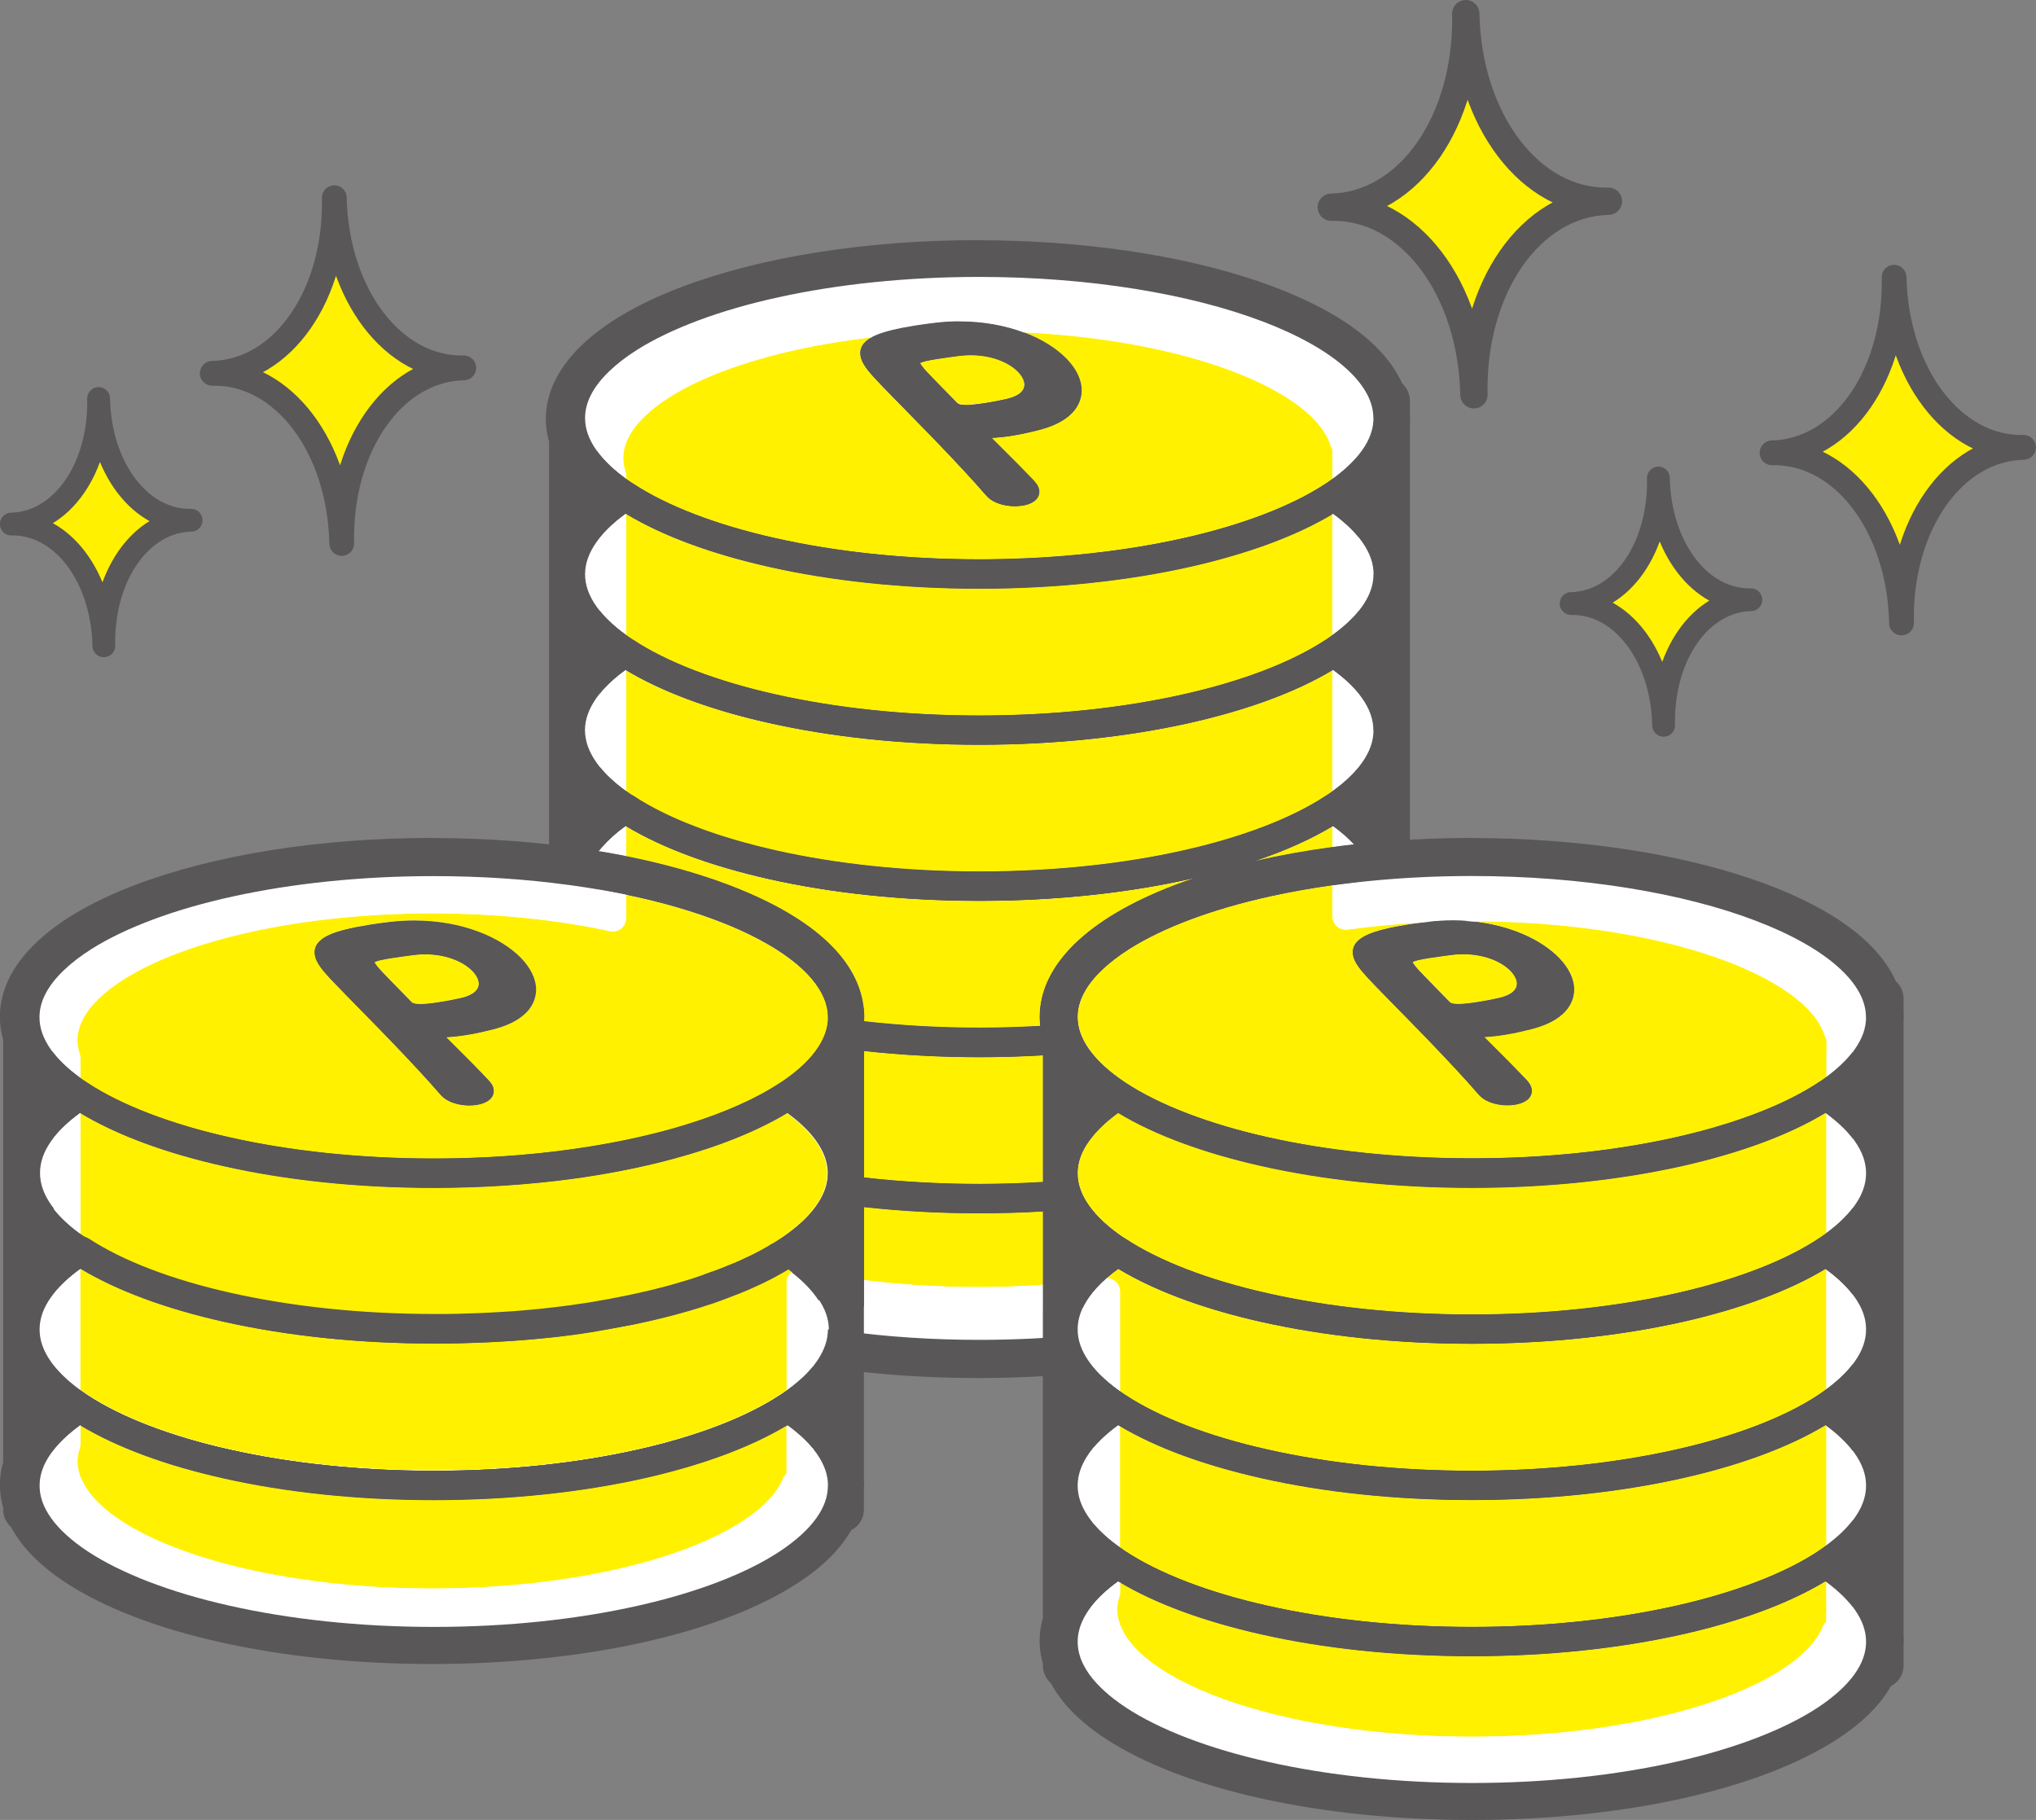 <?xml version="1.0" encoding="UTF-8"?>
<svg id="_レイヤー_2" data-name="レイヤー 2" xmlns="http://www.w3.org/2000/svg" viewBox="0 0 186.66 166.87">
  <rect x="0" y="0" width="186.66" height="166.87" fill="#808080" stroke="none"/>
  <defs>
    <style>
      .cls-1 {
        stroke-width: 2.09px;
      }

      .cls-1, .cls-2, .cls-3 {
        fill: none;
        stroke: #595757;
        stroke-linecap: round;
        stroke-linejoin: round;
      }

      .cls-4 {
        fill: #fff;
      }

      .cls-5 {
        fill: #595757;
      }

      .cls-2 {
        stroke-width: 2.5px;
      }

      .cls-6 {
        fill: #fff100;
      }

      .cls-3 {
        stroke-width: 2.27px;
      }
    </style>
  </defs>
  <g id="_レイヤー_1-2" data-name="レイヤー 1">
    <g>
      <g>
        <path class="cls-4" d="M89.66,125.3c-13.53,0-26.19-2.8-33.04-7.31-3.61-2.37-5.51-5.16-5.51-8.05,0-.63.1-1.27.3-1.93V40.38c-.2-.66-.3-1.3-.3-1.93,0-8.61,16.93-15.36,38.55-15.36,19.23,0,34.98,5.32,38.02,12.74.31.19.52.52.52.91v1.42c.01.1.02.19.02.29,0,.09,0,.17-.02.26v70.92s0,.02,0,.02c0,.1.02.19.02.29,0,.09,0,.17-.02.26v1.21c0,.34-.16.64-.41.83-.74,2.08-2.44,4.01-5.08,5.74-6.85,4.51-19.52,7.31-33.04,7.31"/>
        <path class="cls-5" d="M89.66,22.02c-10.27,0-19.95,1.54-27.27,4.33-7.96,3.04-12.35,7.33-12.35,12.09,0,.68.1,1.38.3,2.08v67.33c-.2.7-.3,1.4-.3,2.08,0,2.28,1.04,5.67,5.99,8.93,7.12,4.69,19.7,7.49,33.63,7.49s26.5-2.8,33.63-7.49c2.73-1.8,4.55-3.82,5.41-6.03.35-.38.56-.88.56-1.43v-1.13c.01-.12.02-.23.02-.34,0-.13,0-.26-.02-.38h0V38.79c.01-.12.02-.23.02-.34,0-.13,0-.26-.02-.38h0v-1.32c0-.63-.28-1.2-.71-1.59-1.68-3.76-6.22-6.99-13.22-9.38-7.09-2.42-16.2-3.75-25.66-3.75M89.66,24.15c19.19,0,35,5.5,37.22,12.59h.25v1.39c0,.1.02.21.02.31,0,.08-.02.16-.02.24v70.94c0,.1.02.21.02.31,0,.08-.02.16-.02.24v1.23h-.2c-.55,2.06-2.22,3.99-4.82,5.69-6.49,4.27-18.59,7.14-32.46,7.14s-25.97-2.87-32.46-7.14c-3.2-2.11-5.03-4.55-5.03-7.16,0-.6.11-1.19.3-1.77V40.21c-.19-.58-.3-1.17-.3-1.77,0-7.9,16.79-14.3,37.49-14.3"/>
        <path class="cls-5" d="M127.27,38.33h-1.35c0,.98-.33,1.96-1.06,2.98-.73,1.02-1.86,2.06-3.36,3.05h0c-3.04,2-7.56,3.76-13.02,4.98-5.46,1.23-11.86,1.94-18.7,1.94-6.84,0-13.24-.71-18.7-1.94-5.46-1.22-9.98-2.98-13.02-4.98-1.5-.98-2.63-2.03-3.36-3.05-.73-1.03-1.06-2-1.06-2.98,0-.75.19-1.48.6-2.24.71-1.33,2.13-2.73,4.19-4.03,3.09-1.94,7.59-3.64,12.97-4.81,5.39-1.18,11.67-1.86,18.37-1.86,10.21,0,19.46,1.59,26.03,4.1,3.29,1.25,5.9,2.74,7.61,4.29.86.77,1.49,1.56,1.9,2.32.41.76.6,1.5.6,2.24h2.7c0-1.23-.33-2.42-.92-3.52-1.04-1.92-2.82-3.58-5.14-5.04-3.48-2.18-8.23-3.93-13.83-5.17-5.6-1.23-12.07-1.93-18.95-1.93-10.49,0-20,1.61-26.99,4.28-3.5,1.34-6.38,2.93-8.46,4.8-1.04.94-1.88,1.95-2.47,3.05-.59,1.1-.92,2.29-.92,3.52,0,1.63.58,3.18,1.57,4.55.99,1.38,2.37,2.61,4.07,3.73,3.45,2.27,8.23,4.08,13.91,5.36,5.68,1.28,12.27,2,19.29,2s13.61-.73,19.29-2c5.68-1.28,10.46-3.09,13.91-5.36h0c1.7-1.12,3.08-2.35,4.07-3.73.99-1.38,1.57-2.93,1.57-4.56h-1.35Z"/>
        <path class="cls-5" d="M127.27,52.65h-1.35c0,.98-.33,1.96-1.06,2.98-.73,1.02-1.86,2.06-3.36,3.05-3.04,2-7.56,3.76-13.02,4.98-5.46,1.23-11.86,1.94-18.7,1.94s-13.24-.71-18.7-1.94c-5.46-1.22-9.98-2.98-13.02-4.98-1.5-.99-2.63-2.03-3.36-3.05-.73-1.03-1.06-2-1.06-2.98,0-.98.34-1.96,1.07-2.98.73-1.02,1.86-2.06,3.36-3.05l-.74-1.13-.74,1.13c3.45,2.27,8.23,4.08,13.91,5.36,5.68,1.28,12.27,2,19.29,2,7.03,0,13.61-.73,19.29-2,5.68-1.28,10.46-3.09,13.91-5.36l-.74-1.13-.74,1.13c1.5.98,2.63,2.03,3.36,3.05.73,1.03,1.06,2,1.06,2.98h2.7c0-1.63-.58-3.18-1.57-4.55-.99-1.38-2.37-2.61-4.07-3.73-.45-.3-1.04-.3-1.49,0-3.04,2.01-7.56,3.76-13.02,4.98-5.46,1.23-11.86,1.94-18.7,1.94-6.84,0-13.24-.71-18.7-1.94-5.46-1.22-9.98-2.98-13.02-4.98-.45-.3-1.04-.3-1.49,0-1.7,1.12-3.08,2.35-4.07,3.73-.99,1.37-1.57,2.93-1.57,4.55,0,1.63.58,3.18,1.57,4.55.99,1.38,2.37,2.61,4.07,3.73,3.45,2.27,8.22,4.08,13.91,5.36,5.68,1.28,12.27,2,19.29,2s13.61-.73,19.29-2c5.68-1.28,10.46-3.09,13.91-5.36,1.7-1.12,3.08-2.35,4.07-3.73.98-1.38,1.57-2.93,1.57-4.55h-1.35Z"/>
        <path class="cls-5" d="M127.27,66.96h-1.35c0,.98-.33,1.96-1.06,2.98-.73,1.02-1.86,2.06-3.36,3.05h0c-3.04,2-7.56,3.76-13.02,4.98-5.46,1.23-11.86,1.94-18.7,1.94s-13.24-.71-18.7-1.94c-5.46-1.22-9.98-2.98-13.02-4.98-1.5-.99-2.63-2.03-3.36-3.05-.73-1.03-1.06-2-1.07-2.98,0-.98.34-1.95,1.06-2.98.73-1.02,1.86-2.06,3.36-3.05l-.74-1.13-.74,1.13c3.45,2.26,8.22,4.08,13.91,5.36,5.68,1.28,12.27,2,19.29,2s13.61-.73,19.29-2c5.68-1.28,10.46-3.09,13.91-5.36l-.74-1.13-.74,1.13c1.5.99,2.63,2.03,3.36,3.05.73,1.03,1.06,2,1.06,2.98h2.7c0-1.63-.58-3.18-1.57-4.55-.99-1.38-2.37-2.61-4.07-3.73-.45-.3-1.03-.3-1.48,0-3.04,2-7.56,3.76-13.02,4.98-5.46,1.23-11.86,1.94-18.7,1.94-6.84,0-13.24-.71-18.7-1.94-5.46-1.22-9.98-2.98-13.02-4.98-.45-.3-1.03-.3-1.48,0-1.7,1.12-3.08,2.35-4.07,3.73-.98,1.38-1.57,2.93-1.57,4.55,0,1.63.58,3.18,1.57,4.55.99,1.38,2.37,2.61,4.07,3.73h0c3.45,2.27,8.23,4.08,13.91,5.36,5.68,1.28,12.27,2,19.29,2s13.61-.73,19.29-2c5.68-1.28,10.46-3.09,13.91-5.36h0c1.7-1.12,3.08-2.35,4.07-3.73.99-1.38,1.57-2.93,1.57-4.55h-1.35Z"/>
        <path class="cls-5" d="M127.27,81.28h-1.35c0,.98-.33,1.96-1.06,2.98-.73,1.02-1.86,2.06-3.36,3.05-3.04,2-7.56,3.76-13.02,4.98-5.46,1.23-11.86,1.94-18.7,1.94-4.34,0-8.49-.28-12.35-.81h0l-.2-.03-.18,1.34,1.3.35c.16-.59.24-1.2.24-1.81,0-1.94-.82-3.75-2.16-5.31-2.02-2.35-5.22-4.3-9.28-5.9-4.06-1.59-8.99-2.82-14.49-3.58l-.18,1.34,1.31.35c.21-.79.66-1.61,1.37-2.45.71-.83,1.69-1.67,2.9-2.46l-.74-1.13-.74,1.13c3.45,2.27,8.23,4.08,13.91,5.36,5.68,1.28,12.27,2,19.29,2s13.61-.73,19.29-2c5.68-1.28,10.46-3.09,13.91-5.36l-.74-1.13-.74,1.13c1.5.99,2.63,2.03,3.36,3.05.73,1.03,1.06,2,1.06,2.98h2.7c0-1.63-.58-3.18-1.57-4.55-.99-1.38-2.37-2.61-4.07-3.73-.45-.3-1.04-.3-1.49,0-3.04,2.01-7.56,3.76-13.02,4.98-5.46,1.23-11.86,1.94-18.7,1.94-6.84,0-13.24-.71-18.7-1.94-5.46-1.22-9.98-2.98-13.02-4.98-.45-.3-1.04-.3-1.49,0-1.38.91-2.55,1.89-3.47,2.96-.92,1.07-1.59,2.24-1.93,3.51-.1.37-.03.77.18,1.1.21.32.56.54.94.59,7.1.97,13.17,2.77,17.35,5,2.09,1.11,3.7,2.33,4.74,3.56,1.04,1.23,1.51,2.4,1.52,3.56,0,.37-.05.74-.15,1.11-.1.37-.03.78.18,1.1.21.32.56.54.94.59l.2.03h0c3.98.54,8.26.83,12.71.83,7.03,0,13.61-.73,19.29-2,5.68-1.28,10.46-3.09,13.91-5.36,1.7-1.12,3.08-2.35,4.07-3.73.99-1.38,1.57-2.93,1.57-4.55h-1.35Z"/>
        <path class="cls-5" d="M127.27,95.6h-1.35c0,.98-.33,1.96-1.06,2.98-.73,1.02-1.86,2.06-3.36,3.05-3.04,2-7.56,3.76-13.02,4.98-5.46,1.23-11.86,1.94-18.7,1.94-4.34,0-8.49-.28-12.35-.81h0s-.2-.03-.2-.03l-.18,1.34,1.31.35c.16-.59.24-1.2.24-1.81,0-1.63-.58-3.18-1.57-4.55-.99-1.38-2.37-2.61-4.07-3.73l-.74,1.13.74,1.13c1.38-.91,2.55-1.89,3.47-2.96.92-1.07,1.59-2.25,1.93-3.51l-1.3-.35-.18,1.34.2.03h0c3.98.54,8.26.83,12.71.83,7.03,0,13.61-.73,19.29-2,5.68-1.28,10.46-3.09,13.91-5.36l-.74-1.13-.74,1.13c1.5.98,2.63,2.03,3.36,3.05.73,1.03,1.06,2,1.06,2.98h2.7c0-1.63-.58-3.18-1.57-4.55-.99-1.38-2.37-2.61-4.07-3.73-.45-.3-1.04-.3-1.49,0-3.04,2-7.56,3.76-13.02,4.98-5.46,1.23-11.86,1.94-18.7,1.94-4.34,0-8.49-.29-12.35-.81h0l-.2-.03c-.67-.09-1.31.33-1.49.99-.21.8-.66,1.62-1.37,2.45-.71.83-1.69,1.67-2.9,2.46-.38.25-.61.67-.61,1.13s.23.88.61,1.13c1.5.98,2.63,2.03,3.36,3.05.73,1.03,1.06,2,1.06,2.98,0,.37-.05.74-.15,1.12-.1.37-.03.77.18,1.09.21.32.56.54.94.59l.19.03h0c3.98.54,8.26.83,12.71.83,7.03,0,13.61-.73,19.29-2,5.68-1.28,10.46-3.09,13.91-5.36,1.7-1.12,3.08-2.35,4.07-3.73.99-1.37,1.57-2.93,1.57-4.55h-1.35Z"/>
        <path class="cls-5" d="M127.27,109.91h-1.35c0,.75-.19,1.48-.6,2.24-.71,1.33-2.13,2.74-4.19,4.03-3.09,1.94-7.59,3.64-12.97,4.81-5.39,1.18-11.67,1.86-18.37,1.86-4.34,0-8.49-.28-12.35-.81h0l-.2-.03-.18,1.34,1.31.35c.16-.59.24-1.2.24-1.81,0-1.63-.58-3.18-1.57-4.55-.99-1.38-2.37-2.61-4.07-3.73l-.74,1.13.74,1.13c1.38-.91,2.55-1.89,3.47-2.97.92-1.07,1.59-2.24,1.93-3.51l-1.3-.35-.18,1.34.19.03h0c3.98.54,8.26.83,12.71.83,7.03,0,13.61-.73,19.29-2,5.68-1.28,10.46-3.1,13.91-5.36l-.74-1.13-.74,1.13c1.5.98,2.63,2.03,3.36,3.05.73,1.03,1.06,2,1.06,2.98h2.7c0-1.63-.58-3.18-1.57-4.55-.99-1.38-2.37-2.61-4.07-3.73-.45-.3-1.04-.3-1.48,0-3.04,2-7.56,3.76-13.02,4.98-5.46,1.23-11.86,1.94-18.7,1.94-4.34,0-8.49-.28-12.35-.81h0s-.2-.03-.2-.03c-.67-.09-1.31.33-1.49.99-.21.79-.66,1.61-1.37,2.45-.71.83-1.69,1.67-2.9,2.47-.38.25-.61.67-.61,1.13s.23.88.61,1.13c1.5.98,2.63,2.03,3.36,3.05.73,1.03,1.06,2,1.06,2.98,0,.37-.05.75-.15,1.12-.1.37-.03.77.18,1.09.21.32.56.54.94.59l.19.03h0c3.98.54,8.26.83,12.71.83,10.49,0,20-1.61,26.99-4.28,3.5-1.34,6.38-2.93,8.46-4.8,1.04-.94,1.88-1.95,2.47-3.05.59-1.1.92-2.29.92-3.52h-1.35Z"/>
        <path class="cls-5" d="M85.91,32.39c-2.56.41-2.65.66-.92,2.46.65.68,1.44,1.46,2.09,2.14.11.12.21.21.32.33.39.41,1.16.44,3.15.12.61-.1,1.26-.22,1.9-.37,2.3-.52,2.5-2.09,1.31-3.32-1.11-1.16-3.4-2.04-6.28-1.59,0,0-.79.1-1.55.22M93.64,45.85c-.9.14-2.16-.06-2.77-.7l-.05-.06c-1.32-1.53-2.92-3.23-4.5-4.87-1.91-1.99-3.79-3.87-5.09-5.22-2.28-2.38-3.47-3.66,2.8-4.65.67-.11,1.33-.19,1.83-.25,5.24-.61,9.56,1.09,11.57,3.17,2.06,2.14,1.69,4.72-2.53,5.7-.71.18-1.41.33-2.21.46-.74.12-1.54.2-2.48.22-.12,0-.18,0-.24.02-.16.03-.14.09.01.24,1.15,1.2,2.56,2.55,3.79,3.83.24.25.48.5.72.75.67.74.09,1.21-.84,1.36"/>
        <path class="cls-5" d="M85.91,32.39l-.08-.52c-.73.12-1.26.22-1.68.37-.21.08-.4.17-.56.33-.17.15-.29.41-.29.66.01.39.19.65.4.95.22.3.53.63.91,1.03.66.68,1.45,1.47,2.09,2.14.11.12.2.21.32.33.17.18.4.31.66.39.26.08.53.11.86.11.53,0,1.19-.08,2.08-.22.62-.1,1.28-.23,1.93-.37h0c.77-.17,1.36-.46,1.78-.86.42-.4.65-.93.65-1.46,0-.68-.33-1.33-.86-1.88-1.04-1.07-2.85-1.86-5.13-1.87-.51,0-1.05.04-1.61.13l.08.52-.07-.52s-.79.1-1.57.23l.08.52.08.52c.76-.12,1.54-.22,1.54-.22h.01c.5-.08.99-.12,1.45-.12,2.03,0,3.6.73,4.38,1.55.4.41.57.83.57,1.15,0,.25-.09.47-.32.7-.24.23-.66.45-1.29.6l-.13.03.13-.03c-.62.14-1.27.27-1.86.36-.87.14-1.49.21-1.92.21-.26,0-.45-.03-.56-.06-.11-.04-.16-.07-.21-.11-.11-.12-.2-.21-.32-.33-.66-.68-1.45-1.47-2.09-2.14-.38-.39-.66-.7-.83-.93-.09-.11-.14-.21-.17-.27l-.02-.06h-.16l.14.06.02-.06h-.16l.14.06-.1-.05.08.08.02-.03-.1-.05.08.08.02-.02c.06-.04.24-.12.52-.19.28-.07.67-.14,1.14-.22l-.08-.52ZM93.64,45.85l-.08-.52c-.15.02-.32.04-.5.04-.35,0-.73-.05-1.06-.15-.33-.1-.6-.26-.76-.42l-.06-.06-.38.36.39-.34c-1.33-1.54-2.93-3.25-4.51-4.89-1.92-1.99-3.8-3.88-5.09-5.22-.51-.53-.96-1.01-1.27-1.4-.15-.2-.27-.38-.33-.52-.07-.15-.09-.26-.09-.33,0-.09.02-.14.11-.25.14-.17.52-.4,1.19-.62.67-.22,1.62-.44,2.9-.64.66-.1,1.31-.19,1.81-.24h0c.72-.08,1.41-.12,2.09-.12,4.14,0,7.46,1.48,9.04,3.14.73.75,1.08,1.52,1.07,2.17,0,.52-.2,1-.72,1.47-.52.47-1.37.9-2.62,1.19h0c-.7.18-1.38.33-2.17.46-.72.11-1.49.19-2.41.21v.52s.03-.52.03-.52h-.07c-.12,0-.22.01-.27.02-.07.01-.15.02-.27.09-.06.04-.13.09-.19.19-.06.09-.09.21-.09.3,0,.22.09.31.13.38l.14.16c1.16,1.21,2.57,2.56,3.79,3.83.24.25.48.5.72.75l.38-.36-.39.35c.08.08.12.15.14.19l.02.04h0s.04,0,.04,0h-.04s0,0,0,0h.04-.04s.02,0,.02,0h-.02s0,0,0,0h.02s-.02,0-.02,0c0,0-.05.07-.18.12-.12.06-.3.11-.51.15l.08.52.08.52c.37-.06.71-.16,1.01-.35.15-.09.28-.21.39-.37.11-.16.17-.36.17-.56,0-.36-.18-.67-.43-.94h0s0-.01,0-.01c-.24-.25-.48-.5-.72-.75-1.23-1.29-2.65-2.64-3.79-3.83l-.03-.04h0s-.31.22-.31.22h.37c-.01-.2-.07-.23-.07-.23l-.31.23h.37-.48l.4.26c.05-.08.08-.18.07-.26h-.48l.4.26-.38-.24.17.41s.13-.06.2-.17l-.38-.24.17.41-.09-.21.04.22.05-.02-.09-.21.04.22h0,.11s.03-.01.03-.01h.03c.97-.02,1.8-.1,2.56-.22.82-.13,1.54-.29,2.26-.47l-.13-.51.12.51c1.36-.32,2.38-.8,3.08-1.43.7-.62,1.07-1.43,1.07-2.25,0-1.02-.52-2.01-1.36-2.89-1.86-1.93-5.41-3.45-9.79-3.46-.72,0-1.45.04-2.21.13h0c-.5.06-1.17.14-1.85.25-1.74.28-2.93.57-3.74.94-.41.19-.72.39-.96.66-.24.26-.38.61-.37.95,0,.28.08.53.19.78.35.72,1.02,1.39,1.79,2.2,1.3,1.36,3.18,3.24,5.09,5.22,1.57,1.64,3.17,3.34,4.48,4.85h.01s.06.08.06.08c.33.34.75.56,1.2.7.45.14.92.2,1.37.2.23,0,.45-.02.66-.05l-.08-.52Z"/>
        <polygon class="cls-5" points="128.72 39.92 123.16 46.27 128.72 51.04 128.72 39.92"/>
        <polygon class="cls-5" points="128.72 54.21 123.16 60.57 128.72 65.33 128.72 54.21"/>
        <polygon class="cls-5" points="128.72 68.51 123.16 74.87 128.72 79.63 128.72 68.51"/>
        <polygon class="cls-5" points="128.72 82.81 123.16 89.16 128.72 93.93 128.72 82.81"/>
        <polygon class="cls-5" points="128.72 97.11 123.16 103.46 128.72 108.23 128.72 97.11"/>
        <polygon class="cls-5" points="50.87 39.92 56.43 46.27 50.87 51.04 50.87 39.92"/>
        <polygon class="cls-5" points="50.87 54.21 56.43 60.57 50.87 65.33 50.87 54.21"/>
        <polygon class="cls-5" points="50.87 68.51 56.43 74.87 50.87 79.63 50.87 68.51"/>
        <polygon class="cls-5" points="50.87 82.81 56.43 89.16 50.87 93.93 50.87 82.81"/>
        <polygon class="cls-5" points="50.87 97.11 56.43 103.46 50.87 108.23 50.87 97.11"/>
        <path class="cls-4" d="M39.61,151.51c-13.53,0-26.19-2.8-33.04-7.31-2.26-1.49-3.84-3.13-4.72-4.88-.3-.19-.5-.52-.5-.9v-.33c-.2-.65-.29-1.3-.29-1.93s.1-1.27.29-1.93v-39.04c-.2-.65-.29-1.3-.29-1.93,0-8.61,16.93-15.36,38.55-15.36s37.5,6.25,38.5,14.57c.02.09.04.18.04.27v.22c.01.1.02.19.02.29,0,.09,0,.17-.02.26v42.32s0,.02,0,.02c0,.1.02.19.02.29,0,.09,0,.17-.02.26v2c0,.51-.36.94-.84,1.04-.89,1.7-2.45,3.3-4.65,4.74-6.85,4.51-19.52,7.31-33.04,7.31"/>
        <path class="cls-5" d="M39.61,76.83c-10.27,0-19.95,1.54-27.27,4.33-7.96,3.04-12.35,7.33-12.35,12.09,0,.68.1,1.38.3,2.08v38.74c-.2.7-.3,1.4-.3,2.08s.1,1.38.3,2.08v.18c0,.64.28,1.21.72,1.6.98,1.84,2.65,3.54,4.97,5.07,7.12,4.69,19.7,7.49,33.63,7.49s26.5-2.8,33.63-7.49c2.2-1.44,3.81-3.05,4.8-4.78.69-.35,1.16-1.07,1.16-1.89v-1.92c.01-.12.02-.23.02-.34,0-.13,0-.26-.02-.38h0v-42.17c.01-.12.02-.23.02-.34,0-.13,0-.26-.02-.38h0v-.13c0-.16-.02-.32-.05-.48-.58-4.52-4.98-8.41-12.75-11.28-7.25-2.68-16.77-4.15-26.79-4.15M39.61,78.96c20.25,0,36.74,6.12,37.46,13.78h.01v.2c0,.1.02.21.02.31,0,.08-.02.16-.02.24v42.34c0,.1.02.21.02.31,0,.08-.02.16-.02.24v2.02h-.47c-.73,1.76-2.29,3.41-4.54,4.9-6.49,4.27-18.59,7.14-32.46,7.14s-25.97-2.87-32.46-7.14c-2.25-1.48-3.81-3.14-4.55-4.9h-.19v-.49c-.19-.58-.3-1.17-.3-1.77s.11-1.19.3-1.77v-39.36c-.19-.58-.3-1.17-.3-1.77,0-7.9,16.79-14.3,37.49-14.3"/>
        <path class="cls-5" d="M77.25,93.27h-1.35v.04h1.35l-1.35-.02c0,.09,0,.17-.01.26l1.35.09-1.35-.11v.16s1.33.11,1.33.11l-1.35-.12c0,.1-.02.2-.04.3h0s-.03.17-.03.17l1.33.24-1.32-.27c-.02.09-.04.18-.06.27h0c-.21.79-.66,1.61-1.37,2.45-.71.83-1.69,1.66-2.9,2.46-2.54,1.67-6.12,3.18-10.42,4.34-2.44.66-5.11,1.21-7.96,1.63h0c-.35.05-.7.1-1.04.15-3.84.52-7.98.8-12.3.8-6.84,0-13.24-.71-18.7-1.94-5.46-1.22-9.98-2.98-13.02-4.98-1.5-.98-2.63-2.03-3.36-3.05-.73-1.03-1.06-2-1.06-2.98,0-.75.19-1.48.6-2.24.71-1.33,2.13-2.73,4.19-4.03,3.09-1.94,7.59-3.64,12.97-4.81,5.39-1.18,11.67-1.86,18.37-1.86,4.32,0,8.46.28,12.3.8h0c.08.01.16.02.24.03h0c7.1.97,13.17,2.77,17.35,5,2.09,1.11,3.7,2.34,4.74,3.56,1.04,1.23,1.51,2.4,1.52,3.56h2.7c0-1.94-.82-3.75-2.16-5.31-2.02-2.35-5.22-4.3-9.28-5.9-4.06-1.59-8.99-2.82-14.49-3.58h0c-.08-.01-.17-.02-.25-.03h0c-3.97-.53-8.23-.82-12.66-.82-10.49,0-20,1.61-26.99,4.28-3.5,1.34-6.38,2.93-8.46,4.8-1.04.94-1.88,1.95-2.47,3.05-.59,1.1-.92,2.29-.92,3.52,0,1.63.58,3.18,1.57,4.55.99,1.38,2.37,2.61,4.07,3.73,3.45,2.27,8.23,4.08,13.91,5.36,5.68,1.28,12.27,2,19.29,2,4.43,0,8.69-.29,12.66-.82.36-.05.72-.1,1.07-.15h0c2.94-.44,5.71-1.01,8.26-1.7h0c4.5-1.22,8.32-2.8,11.2-4.69,1.38-.91,2.55-1.89,3.47-2.96.92-1.07,1.59-2.25,1.93-3.51h0c.04-.14.07-.29.1-.43v-.02s.04-.18.04-.18h0c.03-.18.05-.35.07-.53v-.02s.01-.16.01-.16v-.02c.01-.13.02-.26.02-.4v-.06h-1.35Z"/>
        <path class="cls-5" d="M77.25,107.58h-1.35c0,.38-.05.74-.15,1.12h0c-.21.79-.66,1.61-1.37,2.45-.71.83-1.69,1.67-2.9,2.47h0c-.15.1-.32.21-.49.31h0s-.17.1-.17.1h-.02c-.64.4-1.33.78-2.08,1.14h0s-.19.09-.19.09h-.02c-.3.15-.6.29-.92.43h-.01c-.1.05-.2.09-.29.13h-.03c-.13.07-.26.12-.39.17h-.03c-.07.04-.15.07-.23.11h0c-.33.14-.67.27-1.02.4h0c-.12.04-.23.09-.34.12h-.02c-.11.05-.22.09-.34.13h-.02c-.11.05-.24.09-.37.14h0c-.11.04-.22.08-.33.11h0c-.24.08-.49.16-.74.25h0c-.13.04-.26.08-.39.12h0c-.15.05-.29.09-.42.13h-.02c-.11.04-.22.07-.33.1h0c-.39.12-.78.23-1.19.34h0c-.22.06-.45.12-.67.18h0c-.53.14-1.08.27-1.63.4h0c-.2.05-.39.09-.58.13h-.02c-.19.05-.38.09-.58.13h0c-.2.04-.4.08-.61.13h0c-.2.04-.41.08-.62.12-.2.04-.41.08-.62.12h0c-.2.04-.41.07-.62.11h0c-.15.03-.3.05-.45.08h-.02c-.11.02-.24.04-.37.06h0c-.22.04-.43.07-.65.1-.17.03-.34.05-.49.07h0c-.57.09-1.15.17-1.74.24h0c-.19.02-.37.05-.54.07h-.02c-.16.02-.34.04-.53.06l.16,1.34-.14-1.34h-.12s0,.01,0,.01c-.18.02-.35.04-.52.06h0c-.2.02-.4.04-.59.06h0c-.44.04-.88.08-1.32.12h0c-.17.02-.33.03-.49.04h0c-.19.01-.37.03-.56.04h0-.04s0,0,0,0c-.2.01-.4.03-.6.04h0c-.41.03-.82.05-1.23.07h0c-.21.01-.42.02-.63.03h-.01c-.23.01-.48.02-.72.03h0c-.52.02-1.04.03-1.57.05h0c-.18,0-.35,0-.51,0h-.02c-.28,0-.56,0-.85.01h0c-.25,0-.5,0-.75,0-6.84,0-13.24-.71-18.7-1.94-5.46-1.22-9.98-2.98-13.02-4.98h0c-1.5-.98-2.63-2.03-3.36-3.05-.73-1.03-1.06-2-1.06-2.98,0-.98.33-1.96,1.06-2.98.73-1.02,1.86-2.06,3.36-3.05l-.74-1.13-.74,1.13c3.45,2.27,8.23,4.08,13.91,5.36,5.68,1.28,12.27,2,19.29,2,4.43,0,8.69-.29,12.66-.82.36-.05.72-.1,1.07-.15h0c2.94-.44,5.71-1.01,8.26-1.7h0c4.5-1.22,8.32-2.8,11.2-4.69l-.74-1.13-.74,1.13c1.5.98,2.63,2.03,3.36,3.05.73,1.03,1.06,2,1.06,2.98h2.7c0-1.63-.58-3.18-1.57-4.55-.99-1.38-2.37-2.61-4.07-3.73-.45-.3-1.04-.3-1.49,0-2.54,1.67-6.12,3.18-10.42,4.34-2.44.66-5.11,1.21-7.96,1.63h0c-.35.05-.7.1-1.04.15-3.84.52-7.98.8-12.3.8-6.84,0-13.24-.71-18.7-1.94-5.46-1.22-9.98-2.98-13.02-4.98-.45-.3-1.04-.3-1.49,0-1.7,1.12-3.08,2.35-4.07,3.73-.99,1.37-1.57,2.93-1.57,4.55,0,1.63.58,3.18,1.57,4.55.99,1.38,2.37,2.61,4.07,3.73h0c3.45,2.26,8.22,4.08,13.91,5.36,5.68,1.28,12.27,2,19.29,2,.26,0,.51,0,.76,0h0c.29,0,.58,0,.88-.01l-.03-1.35v1.35c.2,0,.39,0,.57-.01h0c.54-.01,1.08-.03,1.61-.05h0c.24-.01.49-.02.74-.03h-.01c.23,0,.45-.02.66-.03h0c.43-.02.85-.05,1.27-.07h0c.21-.01.41-.03.61-.04h0s.04,0,.04,0h0c.19-.01.37-.03.56-.04h0c.18-.01.36-.03.54-.04h-.01c.46-.04.91-.08,1.36-.12h0c.21-.02.41-.04.61-.06h0c.18-.02.36-.04.54-.06h0,.12s.02-.01.02-.01c.17-.02.36-.04.55-.06l-.17-1.34.15,1.34c.2-.02.39-.05.57-.07h0c.61-.08,1.21-.16,1.79-.25h0c.18-.02.36-.05.52-.08.23-.04.46-.07.68-.11h0c.13-.02.26-.04.4-.07l-.23-1.33.22,1.33c.16-.03.32-.05.48-.08h0c.22-.04.44-.07.66-.12h0c.21-.04.43-.08.65-.12.21-.04.42-.08.64-.13h0c.21-.04.42-.08.63-.13h0c.21-.04.43-.09.64-.14l-.3-1.32.28,1.32c.22-.05.43-.09.63-.14h0c.58-.13,1.14-.27,1.7-.41h0c.24-.06.48-.12.71-.18h0c.42-.11.84-.23,1.25-.35h0c.13-.03.25-.07.37-.11l-.4-1.29.38,1.3c.16-.05.32-.1.46-.14h0c.13-.04.26-.08.39-.12h0c.26-.09.52-.17.79-.26h0c.12-.04.25-.08.37-.12h0c.13-.05.27-.09.42-.15l-.46-1.27.45,1.27c.13-.05.26-.09.39-.14l-.47-1.27.45,1.27c.14-.05.26-.1.39-.14h0c.37-.14.73-.28,1.09-.43h0c.09-.03.18-.07.29-.12l-.53-1.24.51,1.25c.16-.06.31-.13.45-.19l-.54-1.24.51,1.25c.13-.06.26-.11.37-.16l-.55-1.23.54,1.24c.34-.15.68-.3,1.01-.46l-.59-1.22.57,1.22c.08-.04.17-.08.24-.12h0c.81-.39,1.58-.81,2.3-1.24l-.7-1.16.68,1.17c.09-.05.17-.1.25-.15h0c.18-.11.37-.23.55-.35h0c1.38-.91,2.55-1.89,3.47-2.96.92-1.07,1.59-2.24,1.93-3.51h0c.16-.59.24-1.2.24-1.81h-1.35Z"/>
        <path class="cls-5" d="M77.25,121.9h-1.35c0,.38-.05.75-.15,1.12l1.31.35v-1.35h0c-.61,0-1.15.41-1.31,1-.21.79-.66,1.61-1.37,2.45-.71.83-1.69,1.67-2.9,2.46h0c-3.04,2-7.56,3.76-13.01,4.98-5.46,1.23-11.86,1.94-18.7,1.94s-13.24-.71-18.7-1.94c-5.46-1.22-9.98-2.98-13.02-4.98-1.5-.99-2.63-2.03-3.36-3.05-.73-1.03-1.06-2-1.06-2.98,0-.98.33-1.96,1.06-2.98.73-1.02,1.86-2.06,3.36-3.05l-.74-1.13-.74,1.13c3.45,2.26,8.22,4.08,13.91,5.36,5.68,1.28,12.27,2,19.29,2,.26,0,.51,0,.76,0h0c.29,0,.58,0,.88-.01l-.03-1.35v1.35c.2,0,.39,0,.57-.01h0c.54-.01,1.08-.03,1.61-.05h0c.24-.01.49-.02.74-.03h-.01c.23,0,.45-.02.66-.03h0c.43-.02.85-.05,1.27-.07h0c.21-.01.41-.03.61-.04h.05s0,0,0,0c.19-.01.37-.03.56-.04h0c.18-.01.36-.03.54-.04h-.01c.46-.04.91-.08,1.36-.12h0c.21-.02.41-.04.61-.06h0c.18-.02.36-.04.54-.06h0,.12s.02-.01.02-.01c.17-.02.36-.04.55-.06l-.17-1.34.15,1.34c.2-.02.39-.05.57-.07h0c.61-.08,1.21-.16,1.79-.25h0c.18-.02.36-.05.52-.08.23-.03.46-.07.68-.11h0c.13-.02.26-.04.4-.07l-.23-1.33.22,1.33c.16-.03.32-.05.48-.08h0c.22-.04.44-.07.66-.12h0c.21-.04.43-.08.65-.12h0c.22-.04.44-.08.66-.13l-.28-1.32.26,1.33c.22-.04.43-.09.65-.13l-.29-1.32.27,1.32c.21-.04.43-.09.64-.14l-.3-1.32.28,1.32c.22-.05.43-.09.63-.14h0c.58-.13,1.15-.27,1.71-.41h-.01c.24-.06.48-.12.71-.18h0c.42-.11.84-.23,1.25-.35h0c.13-.03.25-.07.37-.11l-.4-1.29.38,1.3c.16-.05.32-.1.46-.14h0c.13-.04.26-.08.39-.12h0c.26-.09.52-.17.79-.26h0c.12-.04.25-.08.38-.12h0c.13-.04.27-.09.42-.14l-.46-1.27.44,1.28c.14-.05.28-.1.4-.14l-.47-1.27.45,1.27c.14-.05.26-.1.39-.14h0c.37-.14.73-.28,1.09-.43l-.51-1.25.48,1.26c.11-.04.22-.09.31-.13l-.53-1.24.51,1.25c.16-.06.31-.13.45-.19l-.54-1.24.51,1.25c.13-.06.26-.11.37-.16l-.55-1.23.54,1.24c.34-.15.68-.3,1.01-.46l-.59-1.22.57,1.22c.08-.04.17-.08.24-.12h0c.81-.39,1.58-.81,2.3-1.24l-.7-1.16.68,1.17c.09-.05.17-.1.25-.15h0c.18-.11.37-.23.55-.35l-.74-1.13-.74,1.13c1.5.99,2.63,2.03,3.36,3.05.73,1.03,1.06,2,1.06,2.98h2.7c0-1.63-.58-3.18-1.57-4.55-.99-1.38-2.37-2.61-4.07-3.73-.45-.3-1.03-.3-1.49,0-.15.1-.32.21-.49.31h0s-.17.1-.17.1h-.02c-.64.4-1.33.78-2.08,1.14h0s-.19.09-.19.09h-.02c-.3.15-.6.29-.92.43h-.01c-.1.05-.2.1-.29.13h-.03c-.13.07-.26.12-.39.17h-.03c-.08.04-.15.08-.21.1h-.02c-.33.15-.67.28-1.02.41h0c-.12.04-.23.09-.34.12h-.02c-.12.05-.23.09-.33.13h-.03c-.11.05-.24.09-.37.14h0c-.1.04-.21.08-.33.11h0c-.24.08-.49.16-.74.25h0c-.13.04-.26.08-.39.12h0c-.15.05-.29.09-.42.13h-.02c-.11.04-.22.07-.33.1h0c-.39.12-.78.23-1.19.34h0c-.22.06-.45.12-.67.17h-.01c-.53.14-1.07.27-1.62.4h0c-.2.05-.39.09-.58.13h-.02c-.19.05-.38.09-.58.13h-.02c-.2.05-.39.09-.59.12h-.02c-.2.04-.4.08-.6.12h0c-.2.04-.41.08-.62.12h0c-.2.04-.41.07-.62.11h0c-.15.03-.3.05-.45.08h-.02c-.11.02-.24.04-.37.07h0c-.22.04-.43.07-.65.1-.17.03-.34.05-.49.07h0c-.57.09-1.15.17-1.74.24h0c-.19.02-.37.05-.54.07h-.02c-.16.02-.34.04-.53.06l.16,1.34-.14-1.34h-.12s0,.01,0,.01c-.18.02-.35.04-.52.06h0c-.2.02-.4.04-.59.06h0c-.44.04-.88.08-1.32.12h0c-.17.02-.33.03-.49.04h0c-.19.01-.37.03-.56.04h0-.04s0,0,0,0c-.2.01-.4.03-.6.04h0c-.41.03-.82.05-1.23.07h0c-.21.01-.42.02-.63.03h-.01c-.23.01-.48.02-.72.03h0c-.52.02-1.04.03-1.57.05h0c-.18,0-.35,0-.51,0h-.02c-.28,0-.56,0-.85.01h0c-.25,0-.5,0-.75,0-6.84,0-13.24-.71-18.7-1.94-5.46-1.22-9.98-2.98-13.02-4.98-.45-.3-1.04-.3-1.48,0-1.7,1.12-3.08,2.35-4.07,3.73-.99,1.37-1.57,2.93-1.57,4.55,0,1.63.58,3.18,1.57,4.55.99,1.38,2.37,2.61,4.07,3.73h0c3.45,2.27,8.23,4.08,13.91,5.36,5.68,1.28,12.27,2,19.29,2s13.61-.73,19.29-2c5.68-1.28,10.46-3.09,13.91-5.36h0c1.38-.91,2.55-1.89,3.47-2.96.92-1.07,1.59-2.24,1.93-3.51l-1.3-.35v1.35h0c.61,0,1.15-.41,1.31-1,.16-.59.24-1.2.24-1.81h-1.35Z"/>
        <path class="cls-5" d="M77.25,136.22h-1.35c0,.98-.33,1.96-1.06,2.98-.73,1.02-1.86,2.06-3.36,3.05h0c-3.04,2.01-7.56,3.76-13.01,4.98-5.46,1.23-11.86,1.94-18.7,1.94s-13.24-.71-18.7-1.94c-5.46-1.22-9.98-2.98-13.02-4.98h0c-1.5-.99-2.63-2.03-3.36-3.05-.73-1.03-1.06-2-1.06-2.98,0-.98.33-1.96,1.06-2.98.73-1.02,1.86-2.06,3.36-3.05l-.74-1.13-.74,1.13c3.45,2.27,8.23,4.08,13.91,5.36,5.68,1.28,12.27,2,19.29,2s13.61-.73,19.29-2c5.68-1.28,10.46-3.09,13.91-5.36l-.74-1.13-.74,1.13c1.5.98,2.63,2.03,3.36,3.05.73,1.03,1.06,2,1.06,2.98h2.7c0-1.63-.58-3.18-1.57-4.55-.99-1.38-2.37-2.61-4.07-3.73-.45-.3-1.04-.3-1.49,0-3.04,2-7.56,3.76-13.01,4.98-5.46,1.23-11.86,1.94-18.7,1.94s-13.24-.71-18.7-1.94c-5.46-1.22-9.98-2.98-13.02-4.98-.45-.3-1.04-.3-1.49,0-1.7,1.12-3.08,2.35-4.07,3.73-.99,1.37-1.57,2.93-1.57,4.55,0,1.63.58,3.18,1.57,4.56.99,1.38,2.37,2.61,4.07,3.73h0c3.45,2.27,8.23,4.08,13.91,5.36,5.68,1.28,12.27,2,19.29,2,7.03,0,13.61-.73,19.29-2,5.68-1.28,10.46-3.09,13.91-5.36,1.7-1.12,3.09-2.35,4.07-3.73.99-1.37,1.57-2.93,1.57-4.55h-1.35Z"/>
        <path class="cls-5" d="M35.88,87.33c-2.56.41-2.65.66-.92,2.46.65.68,1.44,1.46,2.09,2.14.11.12.2.21.32.33.39.41,1.16.44,3.14.12.61-.1,1.26-.22,1.9-.37,2.3-.52,2.5-2.09,1.31-3.32-1.11-1.16-3.4-2.04-6.28-1.59,0,0-.79.1-1.55.22M43.61,100.79c-.9.14-2.16-.06-2.77-.7l-.06-.06c-1.32-1.53-2.92-3.23-4.5-4.87-1.91-1.99-3.79-3.87-5.09-5.22-2.28-2.38-3.47-3.66,2.8-4.65.67-.11,1.33-.19,1.83-.24,5.24-.61,9.57,1.09,11.57,3.17,2.06,2.14,1.69,4.72-2.53,5.7-.71.18-1.41.33-2.21.46-.74.12-1.54.2-2.48.22-.11,0-.18,0-.24.02-.16.03-.14.09.01.24,1.15,1.2,2.56,2.55,3.79,3.83.24.25.48.5.72.75.67.74.09,1.21-.84,1.36"/>
        <path class="cls-5" d="M35.88,87.33l-.08-.52c-.73.12-1.26.22-1.68.37-.21.08-.4.17-.56.33-.17.15-.29.41-.28.66.01.39.19.65.4.95.22.3.53.63.91,1.03.66.68,1.45,1.47,2.09,2.14.11.12.2.21.31.33.17.18.4.31.66.39.26.08.53.11.86.11.53,0,1.19-.08,2.08-.22.62-.1,1.28-.23,1.93-.37h0c.77-.17,1.36-.46,1.78-.86.42-.4.65-.93.65-1.46,0-.68-.33-1.33-.86-1.88-1.04-1.07-2.85-1.86-5.13-1.87-.51,0-1.05.04-1.61.13l.08.52-.07-.52s-.79.1-1.57.23l.08.52.08.52c.76-.12,1.54-.22,1.54-.22h.01c.5-.08.99-.12,1.44-.12,2.03,0,3.6.73,4.38,1.55.4.42.57.83.57,1.15,0,.25-.08.47-.32.7-.24.23-.65.45-1.29.6h0c-.62.14-1.27.27-1.86.36-.87.14-1.49.21-1.92.21-.26,0-.45-.03-.56-.06-.11-.04-.16-.07-.21-.11-.11-.12-.2-.21-.32-.33-.65-.68-1.45-1.47-2.09-2.14-.38-.39-.66-.7-.83-.93-.09-.11-.14-.21-.17-.27l-.03-.06h0,0-.16l.14.06v-.06s-.14,0-.14,0l.14.06-.1-.05.08.08.02-.03-.1-.05.08.08.02-.02c.06-.04.24-.12.52-.19.28-.07.67-.14,1.14-.22l-.08-.52ZM43.61,100.79l-.08-.52c-.15.02-.32.04-.5.04-.35,0-.73-.05-1.06-.16-.33-.1-.6-.26-.76-.42h0s-.05-.06-.05-.06l-.38.36.39-.34c-1.33-1.54-2.93-3.25-4.51-4.89-1.92-1.99-3.8-3.88-5.09-5.22-.51-.53-.96-1.01-1.27-1.4-.15-.2-.26-.38-.33-.52-.07-.15-.09-.26-.09-.33,0-.09.02-.14.11-.25.14-.17.52-.4,1.19-.62.67-.22,1.62-.44,2.9-.64.66-.1,1.31-.19,1.81-.24h0c.72-.08,1.41-.12,2.09-.12,4.14,0,7.46,1.48,9.04,3.14.72.75,1.07,1.52,1.07,2.17,0,.52-.2,1-.72,1.47-.52.47-1.38.9-2.62,1.19h-.01c-.7.18-1.38.33-2.17.46-.72.11-1.49.19-2.41.21v.52s.03-.52.03-.52h-.07c-.12,0-.22.01-.28.02-.07.01-.15.02-.27.09-.06.04-.13.09-.19.19-.06.09-.09.21-.09.3,0,.22.09.31.13.38l.14.16c1.16,1.21,2.57,2.56,3.79,3.83.24.25.48.5.72.75l.38-.36-.39.35c.08.08.12.15.14.19l.02.04h0s.04,0,.04,0h-.04s0,0,0,0h.04-.04s.02,0,.02,0h-.02s0,0,0,0h.02s-.02,0-.02,0c0,0-.05.07-.18.12-.12.06-.3.11-.51.14l.08.52.08.52c.37-.06.71-.16,1.01-.35.15-.09.28-.21.39-.37.11-.16.17-.36.17-.56,0-.36-.18-.67-.43-.94h0c-.24-.26-.48-.51-.72-.76-1.23-1.29-2.65-2.64-3.79-3.83l-.04-.04h0s-.31.22-.31.22h.37c-.01-.2-.07-.23-.07-.23l-.31.23h.37-.48l.4.26c.05-.08.08-.18.07-.26h-.48l.4.26-.38-.24.17.42s.13-.06.2-.17l-.38-.24.17.42-.09-.21.04.22.05-.02-.09-.21.04.22h0,.11s.03-.01.03-.01h.01s.01,0,.01,0c.97-.02,1.8-.1,2.56-.22.82-.13,1.54-.29,2.26-.47l-.13-.51.12.51c1.36-.32,2.38-.8,3.08-1.43.7-.62,1.07-1.43,1.07-2.25,0-1.02-.52-2.01-1.36-2.89-1.86-1.93-5.41-3.45-9.79-3.46-.71,0-1.45.04-2.21.13h0c-.5.06-1.17.14-1.85.25-1.74.28-2.93.57-3.74.94-.41.19-.72.39-.96.66-.24.26-.38.61-.37.95,0,.28.08.53.19.78.35.72,1.02,1.39,1.79,2.2,1.3,1.36,3.18,3.24,5.09,5.22,1.57,1.64,3.17,3.34,4.48,4.85h0s.07.08.07.08h0c.33.34.75.56,1.2.7.45.14.92.2,1.37.2.23,0,.45-.02.66-.05l-.08-.52Z"/>
        <polygon class="cls-5" points="77.88 94.72 72.32 101.08 77.88 105.85 77.88 94.72"/>
        <polygon class="cls-5" points="77.88 109.02 72.32 115.38 77.88 120.14 77.88 109.02"/>
        <polygon class="cls-5" points="77.88 123.32 72.32 129.68 77.88 134.44 77.88 123.32"/>
        <polygon class="cls-5" points=".83 94.72 6.39 101.08 .83 105.85 .83 94.72"/>
        <polygon class="cls-5" points=".83 109.02 6.39 115.38 .83 120.14 .83 109.02"/>
        <polygon class="cls-5" points=".83 123.32 6.39 129.68 .83 134.44 .83 123.32"/>
        <path class="cls-4" d="M134.93,165.81c-13.53,0-26.19-2.8-33.04-7.31-2.26-1.49-3.84-3.13-4.72-4.88-.3-.19-.5-.52-.5-.9v-.34c-.2-.66-.29-1.3-.29-1.93s.1-1.27.29-1.93v-53.34c-.2-.65-.29-1.3-.29-1.93,0-8.61,16.93-15.36,38.55-15.36,19.23,0,34.98,5.32,38.02,12.74.31.19.52.52.52.91v1.42c.01.1.02.19.02.29,0,.09,0,.17-.02.26v56.62s0,.03,0,.03c0,.1.02.19.02.29,0,.09,0,.17-.02.26v2.01c0,.51-.36.94-.84,1.04-.89,1.7-2.45,3.3-4.65,4.74-6.85,4.51-19.51,7.31-33.04,7.31"/>
        <path class="cls-5" d="M134.93,76.83c-10.27,0-19.95,1.54-27.27,4.33-7.96,3.04-12.35,7.33-12.35,12.09,0,.68.1,1.38.3,2.08v53.04c-.2.7-.3,1.4-.3,2.08s.1,1.38.3,2.08v.18c0,.64.28,1.21.72,1.6.98,1.84,2.65,3.54,4.97,5.07,7.12,4.69,19.7,7.49,33.63,7.49s26.5-2.8,33.63-7.49c2.2-1.44,3.81-3.05,4.8-4.78.69-.35,1.16-1.07,1.16-1.89v-1.92c.01-.12.02-.23.02-.34,0-.13,0-.26-.02-.38h0v-56.47c.01-.12.02-.23.02-.34,0-.13,0-.26-.02-.38h0v-1.32c0-.63-.28-1.2-.71-1.59-1.68-3.76-6.22-6.99-13.22-9.38-7.09-2.42-16.2-3.75-25.66-3.75M134.93,78.96c19.19,0,35,5.5,37.22,12.59h.26v1.4c0,.1.02.21.02.31,0,.08-.02.16-.02.24v56.64c0,.1.02.21.02.31,0,.08-.02.16-.02.24v2.03h-.47c-.73,1.76-2.29,3.41-4.54,4.9-6.49,4.27-18.59,7.14-32.46,7.14s-25.97-2.87-32.46-7.14c-2.25-1.48-3.81-3.14-4.55-4.9h-.19v-.49c-.19-.58-.3-1.17-.3-1.77s.11-1.19.3-1.77v-53.66c-.19-.58-.3-1.17-.3-1.77,0-7.9,16.79-14.3,37.49-14.3"/>
        <path class="cls-5" d="M172.43,93.26h-1.35c0,.98-.33,1.96-1.06,2.98-.73,1.02-1.86,2.06-3.36,3.05-3.04,2-7.56,3.76-13.02,4.98-5.46,1.23-11.86,1.94-18.7,1.94s-13.24-.71-18.7-1.94c-5.46-1.22-9.98-2.98-13.02-4.98-1.5-.99-2.63-2.03-3.36-3.05-.73-1.03-1.06-2-1.06-2.98,0-.75.19-1.48.6-2.24.71-1.33,2.13-2.73,4.19-4.03,3.09-1.94,7.59-3.64,12.97-4.81,5.39-1.18,11.67-1.86,18.37-1.86,10.21,0,19.46,1.59,26.03,4.1,3.29,1.25,5.9,2.74,7.61,4.29.86.77,1.49,1.56,1.9,2.32.41.76.6,1.5.6,2.24h2.7c0-1.23-.33-2.42-.92-3.52-1.04-1.92-2.82-3.58-5.14-5.04-3.48-2.18-8.23-3.93-13.83-5.16-5.6-1.23-12.07-1.93-18.95-1.93-10.49,0-20,1.61-26.99,4.28-3.5,1.34-6.38,2.93-8.46,4.8-1.04.94-1.88,1.95-2.47,3.05-.59,1.1-.92,2.29-.92,3.52,0,1.63.58,3.18,1.57,4.55.99,1.38,2.37,2.61,4.07,3.73,3.45,2.27,8.23,4.08,13.91,5.36,5.68,1.28,12.27,2,19.29,2,7.03,0,13.61-.73,19.29-2,5.68-1.28,10.46-3.09,13.91-5.36,1.7-1.12,3.09-2.35,4.07-3.73.99-1.37,1.57-2.93,1.57-4.55h-1.35Z"/>
        <path class="cls-5" d="M172.43,107.57h-1.35c0,.98-.33,1.96-1.06,2.98-.73,1.02-1.86,2.06-3.36,3.05-3.04,2-7.56,3.76-13.02,4.98-5.46,1.23-11.86,1.94-18.7,1.94s-13.24-.71-18.7-1.94c-5.46-1.22-9.98-2.98-13.02-4.98-1.5-.98-2.63-2.03-3.36-3.05-.73-1.03-1.06-2-1.06-2.98,0-.98.33-1.96,1.06-2.98.73-1.02,1.86-2.06,3.36-3.05l-.74-1.13-.74,1.13c3.45,2.27,8.23,4.08,13.91,5.36,5.68,1.28,12.27,2,19.29,2s13.61-.73,19.29-2c5.68-1.28,10.46-3.09,13.91-5.36l-.74-1.13-.74,1.13c1.5.98,2.63,2.03,3.36,3.05.73,1.03,1.06,2,1.06,2.98h2.7c0-1.63-.58-3.18-1.57-4.55-.99-1.38-2.37-2.61-4.07-3.73-.45-.3-1.04-.3-1.48,0-3.04,2-7.56,3.76-13.02,4.98-5.46,1.23-11.86,1.94-18.7,1.94-6.84,0-13.24-.71-18.7-1.94-5.46-1.22-9.98-2.98-13.02-4.98-.45-.3-1.04-.3-1.48,0-1.7,1.12-3.08,2.35-4.07,3.73-.99,1.37-1.57,2.93-1.57,4.55,0,1.63.58,3.18,1.57,4.55.99,1.38,2.37,2.61,4.07,3.73,3.45,2.26,8.23,4.08,13.91,5.36,5.68,1.28,12.27,2,19.29,2s13.61-.73,19.29-2c5.68-1.28,10.46-3.09,13.91-5.36,1.7-1.12,3.08-2.35,4.07-3.73.99-1.38,1.57-2.93,1.57-4.55h-1.35Z"/>
        <path class="cls-5" d="M172.43,121.89h-1.35c0,.98-.33,1.96-1.06,2.98-.73,1.02-1.86,2.06-3.36,3.05-3.04,2-7.56,3.76-13.02,4.98-5.46,1.23-11.86,1.94-18.7,1.94-6.84,0-13.24-.71-18.7-1.94-5.46-1.22-9.98-2.98-13.02-4.98-1.5-.98-2.63-2.03-3.36-3.05-.73-1.03-1.06-2-1.06-2.98,0-.98.33-1.96,1.06-2.98.73-1.02,1.86-2.06,3.36-3.05l-.74-1.13-.74,1.13c3.45,2.26,8.23,4.08,13.91,5.36,5.68,1.28,12.27,2,19.29,2s13.61-.73,19.29-2c5.68-1.28,10.46-3.09,13.91-5.36l-.74-1.13-.74,1.13c1.5.99,2.63,2.03,3.36,3.05.73,1.03,1.06,2,1.06,2.98h2.7c0-1.63-.58-3.18-1.57-4.55-.99-1.38-2.37-2.61-4.07-3.73-.45-.3-1.03-.3-1.48,0-3.04,2-7.56,3.76-13.02,4.98-5.46,1.23-11.86,1.94-18.7,1.94-6.84,0-13.24-.71-18.7-1.94-5.46-1.22-9.98-2.98-13.02-4.98-.45-.3-1.04-.3-1.48,0-1.7,1.12-3.08,2.35-4.07,3.73-.99,1.38-1.57,2.93-1.57,4.55,0,1.63.58,3.18,1.57,4.55.99,1.38,2.37,2.61,4.07,3.73,3.45,2.27,8.23,4.08,13.91,5.36,5.68,1.28,12.27,2,19.29,2s13.61-.73,19.29-2c5.68-1.28,10.46-3.09,13.91-5.36,1.7-1.12,3.09-2.35,4.07-3.73.99-1.38,1.57-2.93,1.57-4.55h-1.35Z"/>
        <path class="cls-5" d="M172.43,136.21h-1.35c0,.98-.33,1.96-1.06,2.98-.73,1.02-1.86,2.06-3.36,3.05-3.04,2-7.56,3.76-13.02,4.98-5.46,1.23-11.86,1.94-18.7,1.94s-13.24-.71-18.7-1.94c-5.46-1.22-9.98-2.98-13.02-4.98-1.5-.98-2.63-2.03-3.36-3.05-.73-1.03-1.06-2-1.06-2.98,0-.98.34-1.96,1.06-2.98.73-1.02,1.86-2.06,3.36-3.05l-.74-1.13-.74,1.13c3.45,2.27,8.23,4.08,13.91,5.36,5.68,1.28,12.27,2,19.29,2s13.61-.73,19.29-2c5.68-1.28,10.46-3.09,13.91-5.36l-.74-1.13-.74,1.13c1.5.98,2.63,2.03,3.36,3.05.73,1.03,1.06,2,1.06,2.98h2.7c0-1.63-.58-3.18-1.57-4.55-.99-1.38-2.37-2.61-4.07-3.73-.45-.3-1.04-.3-1.48,0-3.04,2-7.56,3.76-13.02,4.98-5.46,1.23-11.86,1.94-18.7,1.94-6.84,0-13.24-.71-18.7-1.94-5.46-1.22-9.98-2.98-13.02-4.98-.45-.3-1.04-.3-1.48,0-1.7,1.12-3.08,2.35-4.07,3.73-.99,1.37-1.57,2.93-1.57,4.55,0,1.63.58,3.18,1.57,4.55.99,1.38,2.37,2.61,4.07,3.73,3.45,2.27,8.23,4.08,13.91,5.36,5.68,1.28,12.27,2,19.29,2,7.03,0,13.61-.73,19.29-2,5.68-1.28,10.46-3.09,13.91-5.36,1.7-1.12,3.09-2.35,4.07-3.73.99-1.38,1.57-2.93,1.57-4.55h-1.35Z"/>
        <path class="cls-5" d="M172.43,150.53h-1.35c0,.98-.33,1.96-1.06,2.98-.73,1.02-1.86,2.06-3.36,3.05-3.04,2-7.56,3.76-13.02,4.98-5.46,1.23-11.86,1.94-18.7,1.94s-13.24-.71-18.7-1.94c-5.46-1.22-9.98-2.98-13.02-4.98-1.5-.99-2.63-2.03-3.36-3.05-.73-1.03-1.06-2-1.06-2.98,0-.98.34-1.96,1.06-2.98.73-1.02,1.86-2.06,3.36-3.05l-.74-1.13-.74,1.13c3.45,2.27,8.23,4.08,13.91,5.36,5.68,1.28,12.27,2,19.29,2,7.03,0,13.61-.73,19.29-2,5.68-1.28,10.46-3.09,13.91-5.36l-.74-1.13-.74,1.13c1.5.98,2.63,2.03,3.36,3.05.73,1.03,1.06,2,1.06,2.98h2.7c0-1.63-.58-3.18-1.57-4.55-.99-1.38-2.37-2.61-4.07-3.73-.45-.3-1.04-.3-1.48,0-3.04,2-7.56,3.76-13.02,4.98-5.46,1.23-11.86,1.94-18.7,1.94s-13.24-.71-18.7-1.94c-5.46-1.22-9.98-2.98-13.02-4.98-.45-.3-1.04-.3-1.48,0-1.7,1.12-3.08,2.35-4.07,3.73-.99,1.38-1.57,2.93-1.57,4.55,0,1.63.58,3.18,1.57,4.55.99,1.38,2.37,2.61,4.07,3.73,3.45,2.27,8.23,4.08,13.91,5.36,5.68,1.28,12.27,2,19.29,2,7.03,0,13.61-.73,19.29-2,5.68-1.28,10.46-3.09,13.91-5.36,1.7-1.12,3.09-2.35,4.07-3.73.99-1.37,1.57-2.93,1.57-4.55h-1.35Z"/>
        <path class="cls-5" d="M131.06,87.32c-2.56.41-2.65.67-.92,2.46.65.68,1.44,1.46,2.09,2.14.11.12.21.21.32.33.39.41,1.16.44,3.15.12.61-.1,1.26-.22,1.9-.37,2.3-.52,2.5-2.09,1.31-3.32-1.11-1.16-3.4-2.04-6.28-1.59,0,0-.79.1-1.55.22M138.79,100.78c-.9.14-2.16-.06-2.77-.7l-.06-.06c-1.32-1.53-2.92-3.23-4.5-4.87-1.91-1.99-3.79-3.87-5.09-5.22-2.28-2.38-3.47-3.66,2.8-4.65.67-.11,1.33-.19,1.83-.25,5.24-.61,9.57,1.09,11.57,3.17,2.06,2.14,1.69,4.72-2.53,5.7-.71.18-1.41.33-2.21.46-.74.12-1.54.2-2.48.22-.12,0-.18,0-.24.02-.16.03-.14.09.01.24,1.15,1.2,2.56,2.55,3.79,3.83.24.25.48.5.72.75.67.74.09,1.21-.84,1.36"/>
        <path class="cls-5" d="M131.06,87.32l-.08-.52c-.73.12-1.26.22-1.68.37-.21.08-.4.17-.56.33-.17.15-.29.41-.29.66.01.39.19.65.4.95.22.3.53.63.91,1.03.66.68,1.45,1.47,2.09,2.14.11.12.2.21.32.33.17.18.4.31.66.39.26.08.53.11.86.11.53,0,1.19-.08,2.08-.22.62-.1,1.28-.23,1.93-.37l.1-.02-.1.02c.77-.17,1.36-.46,1.78-.86.42-.4.65-.93.65-1.46,0-.68-.34-1.33-.86-1.88-1.04-1.07-2.85-1.86-5.13-1.87-.51,0-1.05.04-1.61.13l.08.52-.07-.52s-.79.1-1.57.23l.08.52.08.52c.76-.12,1.54-.22,1.54-.22h0s0,0,0,0c.5-.08.99-.12,1.45-.12,2.03,0,3.6.73,4.38,1.55.4.41.57.83.57,1.15,0,.25-.09.47-.32.7-.24.23-.66.45-1.29.6l-.13.03.12-.03c-.62.14-1.27.27-1.86.36-.87.14-1.49.21-1.92.2-.26,0-.45-.03-.56-.06-.11-.04-.16-.07-.21-.11-.11-.12-.2-.21-.32-.33-.66-.68-1.45-1.47-2.09-2.14-.38-.39-.66-.7-.83-.93-.09-.11-.14-.21-.17-.27l-.02-.06h0,0,0,0-.16l.14.06.02-.06h-.16l.14.06-.1-.05.08.08.02-.03-.1-.05.08.08.02-.02c.06-.04.24-.12.52-.19.28-.07.66-.14,1.14-.22l-.08-.52ZM138.79,100.78l-.08-.52c-.15.02-.32.04-.5.04-.35,0-.73-.05-1.06-.15-.33-.1-.6-.26-.76-.42l-.06-.06-.38.36.4-.34c-1.33-1.54-2.93-3.25-4.51-4.89-1.92-1.99-3.8-3.88-5.09-5.22-.51-.54-.96-1.01-1.27-1.41-.15-.2-.27-.38-.33-.52-.07-.15-.09-.26-.09-.33,0-.09.02-.14.11-.25.14-.17.52-.4,1.19-.62.67-.22,1.62-.44,2.9-.64.66-.1,1.31-.19,1.81-.24h0c.72-.08,1.41-.12,2.09-.12,4.14,0,7.46,1.48,9.04,3.14.73.75,1.08,1.52,1.07,2.17,0,.52-.2,1-.72,1.47-.52.47-1.37.9-2.62,1.19h-.01s0,0,0,0c-.7.18-1.38.33-2.17.45-.72.11-1.49.19-2.41.21v.52s.03-.52.03-.52h-.07c-.12,0-.22.01-.27.02h0c-.07.01-.15.02-.27.09-.06.04-.13.09-.19.19-.06.09-.09.21-.09.3,0,.22.09.31.13.38l.14.16c1.16,1.21,2.57,2.56,3.79,3.83.24.25.48.5.72.75l.38-.36-.39.35c.08.08.12.15.14.19l.02.04h0s.04,0,.04,0h-.04s0,0,0,0h.04-.04s.02,0,.02,0h-.02s0,0,0,0h.02s-.02,0-.02,0c0,0-.05.07-.18.12-.12.06-.3.11-.51.14l.08.52.08.52c.37-.06.71-.16,1.01-.35.15-.09.28-.21.39-.37.11-.16.17-.36.17-.56,0-.36-.18-.67-.43-.95h0s0-.01,0-.01c-.24-.25-.48-.5-.72-.75-1.23-1.29-2.65-2.64-3.79-3.83l-.03-.04h0s-.31.22-.31.22h.37c-.01-.2-.07-.23-.07-.23l-.31.23h.37-.48l.4.26c.05-.08.08-.18.07-.26h-.48l.4.26-.38-.24.17.42s.13-.06.2-.17l-.38-.24.17.42-.09-.21.04.22.05-.02-.09-.21.04.22h0,.11s.03-.01.03-.01h.03c.97-.02,1.8-.1,2.56-.22.82-.13,1.54-.29,2.26-.47l-.13-.51.12.51c1.36-.32,2.38-.8,3.08-1.43.7-.62,1.07-1.43,1.07-2.25,0-1.02-.52-2.01-1.36-2.89-1.86-1.93-5.41-3.45-9.79-3.46-.72,0-1.45.04-2.21.13-.5.06-1.17.14-1.85.25-1.74.28-2.93.57-3.74.94-.41.19-.72.39-.96.66-.24.26-.38.61-.37.95,0,.28.08.53.19.78.35.72,1.02,1.39,1.79,2.21,1.3,1.36,3.18,3.24,5.09,5.22,1.57,1.64,3.17,3.34,4.48,4.85h.01s.06.08.06.08c.33.34.75.56,1.2.7.45.14.92.2,1.37.2.23,0,.45-.02.66-.05l-.08-.52Z"/>
        <polygon class="cls-5" points="173.99 94.72 168.43 101.08 173.99 105.85 173.99 94.72"/>
        <polygon class="cls-5" points="173.99 109.02 168.43 115.38 173.99 120.14 173.99 109.02"/>
        <polygon class="cls-5" points="173.99 123.32 168.43 129.68 173.99 134.44 173.99 123.32"/>
        <polygon class="cls-5" points="173.99 137.62 168.43 143.97 173.99 148.74 173.99 137.62"/>
        <polygon class="cls-5" points="96.15 94.72 101.71 101.08 96.15 105.85 96.15 94.72"/>
        <polygon class="cls-5" points="96.15 109.02 101.71 115.38 96.15 120.14 96.15 109.02"/>
        <polygon class="cls-5" points="96.15 123.32 101.71 129.68 96.15 134.44 96.15 123.32"/>
        <polygon class="cls-5" points="96.15 137.62 101.71 143.97 96.15 148.74 96.15 137.62"/>
        <path class="cls-6" d="M93.85,30.47c1.67.62,3.02,1.48,3.95,2.45.84.88,1.36,1.87,1.36,2.89,0,.82-.36,1.63-1.07,2.25-.7.63-1.72,1.11-3.07,1.43h0c-.72.18-1.44.34-2.26.47-.56.09-1.17.16-1.84.2,1.02,1.03,2.17,2.16,3.21,3.23.24.25.48.5.72.75h0s0,.01,0,.01c.25.28.42.58.43.94,0,.2-.07.41-.17.56-.11.16-.24.28-.39.37-.29.19-.63.29-1.01.35-.21.03-.43.05-.66.05-.45,0-.92-.06-1.37-.2-.44-.14-.87-.35-1.2-.7l-.06-.07h-.01c-1.31-1.53-2.9-3.23-4.48-4.86-1.91-1.98-3.79-3.86-5.09-5.22-.77-.81-1.44-1.49-1.79-2.21-.11-.24-.19-.5-.19-.78,0-.34.13-.68.37-.95.18-.2.4-.36.67-.51-2.39.28-4.66.66-6.78,1.12-4.85,1.06-8.89,2.58-11.68,4.33-1.86,1.16-3.14,2.42-3.77,3.62-.37.69-.54,1.35-.54,2.02,0,.39.07.79.21,1.22.04.12.06.25.06.38v.28c.22.16.44.31.67.46,3.04,2,7.56,3.76,13.02,4.98,5.46,1.23,11.86,1.94,18.69,1.94h0c.16,0,.32,0,.48,0,6.66-.03,12.89-.74,18.22-1.94,5.46-1.22,9.98-2.98,13.02-4.98,0,0,.02-.01.02-.02.22-.15.44-.29.64-.44v-1.72c0-.09.01-.15.02-.18v-.02s-.01-.09-.02-.18v-.07s0-.54,0-.54c-.08-.1-.14-.22-.17-.35-.19-.62-.55-1.26-1.08-1.91-.53-.65-1.24-1.3-2.12-1.93-1.75-1.27-4.15-2.44-7.05-3.43-4.83-1.65-11.03-2.78-17.89-3.11M89,32.56h-.02c-.46,0-.94.04-1.45.12h-.01s-.78.1-1.54.22c-.47.07-.85.15-1.14.21-.24.06-.4.12-.49.16h0c.03.06.09.16.17.27.17.23.45.54.83.93.64.67,1.44,1.46,2.09,2.14.11.12.21.21.32.33.05.04.09.08.2.11.11.03.29.06.55.06h.01c.43,0,1.05-.07,1.92-.2.6-.09,1.24-.22,1.86-.36l-.13.03.13-.03c.64-.14,1.06-.37,1.3-.6.24-.23.32-.45.32-.7,0-.32-.17-.74-.57-1.15-.78-.82-2.34-1.55-4.36-1.55M57.4,47.13v11.09c.21.15.44.31.67.46,3.04,2,7.56,3.76,13.01,4.98,5.46,1.23,11.86,1.94,18.69,1.94h0c6.84,0,13.24-.71,18.7-1.94,5.46-1.22,9.98-2.98,13.02-4.98.23-.15.45-.3.66-.46v-11.09c-3.37,2.03-7.84,3.66-13.09,4.84-5.68,1.28-12.27,2-19.29,2s-13.61-.73-19.29-2c-5.25-1.18-9.72-2.82-13.09-4.85M57.4,61.45v11.08c.21.15.42.3.65.45,0,0,.01.01.02.01.59.39,1.23.77,1.93,1.14,2.9,1.53,6.68,2.86,11.08,3.84,5.46,1.22,11.86,1.94,18.69,1.94h0c.16,0,.32,0,.48,0,6.66-.03,12.89-.74,18.22-1.93,5.46-1.22,9.98-2.98,13.02-4.98,0,0,.02,0,.02-.01.22-.15.44-.29.64-.44v-11.09c-3.37,2.03-7.84,3.66-13.09,4.84-5.68,1.28-12.27,2-19.3,2s-13.61-.73-19.29-2c-.27-.06-.53-.12-.79-.18-4.91-1.17-9.1-2.74-12.3-4.66M57.4,75.76v2.74c3.26.65,6.29,1.48,9.01,2.49,7.77,2.87,12.17,6.76,12.75,11.28.04.15.05.31.05.48v.12h0c.01.14.02.26.02.39,0,.11,0,.22-.02.34v.04c3.34.38,6.9.59,10.57.59,1.9,0,3.76-.06,5.58-.16-.03-.27-.05-.54-.05-.81,0-4.76,4.39-9.06,12.35-12.09.57-.22,1.16-.43,1.76-.63-.11.03-.23.05-.35.08-5.64,1.27-12.16,1.99-19.13,2h-.33c-6.96-.01-13.49-.73-19.13-2-5.25-1.18-9.72-2.82-13.09-4.85M122.17,75.77c-1.99,1.2-4.37,2.26-7.06,3.17,2.24-.52,4.6-.94,7.06-1.27v-1.9ZM79.21,96.36v11.6c3.34.38,6.9.59,10.57.59,1.99,0,3.93-.06,5.83-.17v-11.61c-1.9.11-3.85.17-5.83.17-3.67,0-7.21-.2-10.57-.57M79.21,110.68v6.69c3.28.42,6.79.64,10.45.64,2.04,0,4.03-.07,5.96-.21v-6.73c-1.9.11-3.85.17-5.83.17-3.67,0-7.21-.2-10.57-.57"/>
        <path class="cls-5" d="M57.4,43.9v.24c.23.01.47.09.67.22,3.04,2,7.56,3.76,13.02,4.98-5.46-1.22-9.98-2.98-13.02-4.98-.23-.15-.45-.31-.67-.46M122.17,43.9c-.21.15-.42.3-.64.44.2-.12.42-.19.64-.21v-.24ZM121.5,44.36c-3.04,2-7.56,3.76-13.02,4.98,5.46-1.22,9.98-2.98,13.02-4.98M57.4,47.13h0c3.37,2.03,7.84,3.67,13.09,4.85,5.68,1.28,12.27,2,19.29,2s13.61-.73,19.29-2c5.25-1.18,9.72-2.82,13.09-4.84-3.37,2.03-7.84,3.66-13.09,4.84-5.68,1.28-12.27,2-19.29,2-7.03,0-13.61-.73-19.29-2-5.25-1.18-9.72-2.82-13.09-4.85M108.48,49.34c-5.33,1.2-11.56,1.9-18.22,1.94,6.66-.03,12.89-.74,18.22-1.94M71.08,49.34c5.46,1.23,11.86,1.94,18.69,1.94-6.84,0-13.23-.71-18.69-1.94"/>
        <path class="cls-5" d="M122.17,44.14c-.22.01-.45.08-.64.21,0,0-.02,0-.02.01-3.04,2-7.56,3.76-13.01,4.98-5.33,1.2-11.56,1.9-18.22,1.94-.16,0-.32,0-.48,0h0c-6.84,0-13.23-.71-18.69-1.94-5.46-1.22-9.98-2.98-13.02-4.98-.2-.13-.43-.21-.67-.22v2.99c3.37,2.03,7.85,3.67,13.09,4.85,5.68,1.28,12.27,2,19.29,2s13.61-.73,19.29-2c5.24-1.18,9.72-2.82,13.09-4.84v-2.99ZM57.4,58.22v.24c.23.01.46.09.67.22-.23-.15-.45-.31-.67-.46M122.17,58.22c-.21.15-.43.31-.66.46.2-.13.43-.21.66-.22v-.24Z"/>
        <path class="cls-5" d="M57.4,58.46v2.99c3.2,1.92,7.39,3.5,12.3,4.66.26.06.53.12.79.18,5.68,1.28,12.27,2,19.29,2s13.61-.73,19.3-2c5.24-1.18,9.72-2.82,13.09-4.84v-2.99c-.23.01-.46.09-.66.22-3.04,2-7.56,3.76-13.02,4.98-5.46,1.23-11.86,1.94-18.7,1.94h0c-6.84,0-13.24-.71-18.69-1.94-5.46-1.22-9.98-2.98-13.01-4.98-.2-.13-.43-.21-.67-.22M57.4,72.53v.24c.23.01.45.08.65.2-.22-.15-.44-.3-.65-.45M122.17,72.54c-.21.15-.42.3-.64.44.2-.12.42-.19.64-.2v-.24ZM121.5,72.99c-3.04,2-7.56,3.76-13.02,4.98-5.33,1.2-11.56,1.9-18.22,1.94,6.66-.03,12.89-.74,18.22-1.93,5.46-1.22,9.98-2.98,13.02-4.98M60,74.13c2.9,1.53,6.68,2.86,11.08,3.84,5.46,1.23,11.86,1.94,18.69,1.94-6.84,0-13.23-.71-18.69-1.94-4.4-.98-8.19-2.32-11.08-3.84"/>
        <path class="cls-5" d="M122.17,72.77c-.22.01-.45.08-.64.2,0,0-.02.01-.02.02-3.04,2-7.56,3.76-13.01,4.98-5.33,1.2-11.56,1.9-18.22,1.93-.16,0-.32,0-.48,0h0c-6.84,0-13.23-.71-18.69-1.94-4.4-.99-8.19-2.32-11.08-3.85-.7-.37-1.34-.75-1.93-1.14,0,0-.02-.01-.02-.01-.2-.12-.42-.19-.65-.21v2.99c3.37,2.03,7.85,3.67,13.09,4.85,5.64,1.27,12.16,1.99,19.13,2h.33c6.97-.01,13.49-.74,19.13-2,.12-.03.23-.05.35-.08,1.78-.6,3.68-1.14,5.68-1.6,2.69-.91,5.07-1.97,7.06-3.17v-2.99Z"/>
        <path class="cls-5" d="M79.21,93.64v2.72c3.36.37,6.91.57,10.57.57,1.98,0,3.93-.06,5.83-.17v-1.43c-.12-.43-.2-.85-.25-1.27-1.82.1-3.69.16-5.58.16-3.68,0-7.23-.21-10.57-.59"/>
        <path class="cls-5" d="M79.21,107.96v2.72c3.36.37,6.91.57,10.57.57,1.98,0,3.93-.06,5.83-.17v-2.71c-1.9.11-3.85.18-5.83.18-3.68,0-7.23-.21-10.57-.59"/>
        <path class="cls-5" d="M88.03,30.5h-.03c-.68,0-1.37.04-2.09.12h0c-.49.06-1.15.14-1.81.24-1.27.2-2.23.42-2.9.64-.67.22-1.05.46-1.19.62-.09.11-.11.16-.11.25,0,.07.02.18.09.33.07.15.18.33.33.52.3.4.75.87,1.27,1.4,1.29,1.35,3.18,3.23,5.09,5.22,1.58,1.64,3.18,3.35,4.51,4.88l.05.05c.16.17.43.32.76.42.33.1.7.15,1.05.15h0c.18,0,.35-.01.5-.04.21-.03.39-.09.51-.15.1-.05.15-.09.17-.11l-.02-.04s-.06-.11-.13-.19c-.24-.25-.48-.5-.72-.75-1.22-1.26-2.63-2.62-3.79-3.83l-.14-.16c-.04-.07-.12-.16-.13-.38,0-.1.03-.21.09-.3.06-.09.13-.15.19-.18.12-.07.2-.08.27-.09h0c.05,0,.15-.02.27-.02h.05c.92-.02,1.7-.1,2.41-.21.78-.12,1.46-.28,2.16-.45h.01c1.25-.29,2.1-.72,2.62-1.19.52-.47.72-.95.72-1.47,0-.64-.35-1.41-1.07-2.17-1.58-1.66-4.89-3.14-9.02-3.14M87.39,31.65c.55-.09,1.08-.13,1.59-.13,2.28,0,4.1.8,5.13,1.87.53.55.86,1.2.86,1.88,0,.53-.22,1.06-.65,1.46-.42.4-1.02.69-1.78.86h0c-.65.15-1.31.28-1.93.37-.89.14-1.56.22-2.08.22-.33,0-.61-.03-.86-.11-.25-.07-.48-.21-.66-.39-.11-.12-.2-.21-.32-.33-.64-.67-1.43-1.46-2.09-2.14-.39-.4-.69-.73-.91-1.03-.22-.3-.39-.57-.4-.95,0-.24.12-.5.29-.66.17-.16.35-.25.56-.33.42-.15.95-.25,1.68-.37.78-.12,1.57-.23,1.57-.23ZM90.03,40.19h0,0Z"/>
        <path class="cls-5" d="M89.68,30.37h-.02c-3.4,0-6.67.19-9.75.55-.27.15-.49.31-.67.51-.24.26-.38.61-.37.94,0,.28.08.54.19.78.35.72,1.02,1.39,1.79,2.21,1.31,1.36,3.19,3.24,5.09,5.22,1.57,1.64,3.17,3.34,4.48,4.85h.01s.06.08.06.08c.33.34.76.56,1.2.7.45.14.92.2,1.37.2.23,0,.45-.02.66-.05.37-.06.71-.16,1.01-.35.15-.09.28-.21.39-.37.11-.16.17-.36.17-.56,0-.36-.18-.67-.43-.94h0s0-.01,0-.01c-.24-.25-.48-.5-.72-.75-1.03-1.07-2.19-2.2-3.21-3.23.67-.04,1.28-.11,1.84-.2.82-.13,1.54-.29,2.26-.47,1.36-.32,2.37-.8,3.07-1.43.7-.62,1.07-1.43,1.07-2.25,0-1.02-.52-2.01-1.36-2.89-.93-.96-2.28-1.82-3.95-2.45-1.37-.06-2.76-.1-4.17-.1M91.2,44.75c-1.33-1.54-2.93-3.24-4.51-4.88-1.92-1.99-3.8-3.88-5.09-5.22-.51-.53-.96-1.01-1.27-1.4-.15-.2-.26-.38-.33-.52-.07-.15-.09-.26-.09-.33,0-.09.02-.14.11-.25.14-.17.52-.4,1.19-.62.67-.22,1.62-.44,2.9-.64.66-.1,1.31-.19,1.81-.24h0c.72-.08,1.41-.12,2.09-.12h.03c4.12,0,7.44,1.48,9.02,3.14.72.75,1.07,1.52,1.07,2.17,0,.52-.2,1-.72,1.47-.52.47-1.38.9-2.62,1.19h-.01c-.7.18-1.38.33-2.17.46-.72.11-1.49.19-2.41.21h-.04s0,0,0,0c-.12,0-.22.01-.27.02h0c-.07.01-.15.02-.27.09-.06.04-.13.09-.19.18-.06.09-.09.21-.09.31.01.22.09.31.13.38l.14.16c1.16,1.21,2.57,2.56,3.79,3.83.24.25.48.5.72.75.07.08.11.15.13.19l.02.04s-.07.07-.17.11c-.12.06-.3.11-.51.14-.15.02-.32.04-.5.04,0,0,0,0,0,0-.35,0-.72-.05-1.05-.16-.33-.1-.6-.26-.76-.42l-.05-.05ZM90.03,40.19h0,0ZM88.99,31.52c-.51,0-1.04.04-1.59.13h0s-.79.1-1.57.23c-.73.12-1.26.22-1.68.37-.21.08-.4.17-.56.33-.17.15-.29.41-.29.66.01.38.19.65.4.95.22.3.53.63.91,1.03.66.68,1.45,1.47,2.09,2.14.11.12.2.21.32.33.17.18.4.32.66.39.26.08.53.11.86.11.53,0,1.19-.08,2.08-.22.62-.1,1.29-.23,1.93-.37h0c.77-.17,1.36-.46,1.78-.86.42-.4.65-.93.65-1.46,0-.68-.33-1.33-.86-1.88-1.04-1.07-2.85-1.86-5.13-1.87M85.99,32.91c.76-.12,1.54-.22,1.54-.22h.01c.5-.08.99-.12,1.44-.12h.01c2.03,0,3.59.73,4.36,1.55.4.41.57.83.57,1.15,0,.25-.09.47-.32.7-.24.23-.66.45-1.29.6l-.13.03.13-.03c-.62.14-1.27.27-1.86.36-.87.14-1.49.2-1.92.2h-.01c-.26,0-.44-.03-.55-.06-.12-.04-.16-.07-.2-.11-.11-.11-.2-.21-.32-.33-.66-.68-1.45-1.47-2.09-2.14-.38-.39-.66-.7-.83-.93-.09-.11-.14-.21-.17-.27h0c.08-.05.25-.11.49-.17.28-.07.67-.14,1.14-.21"/>
        <path class="cls-6" d="M57.4,82.02v2.17c0,.37-.17.71-.45.95-.22.18-.49.27-.76.27-.09,0-.17-.01-.26-.03-4.8-1.04-10.37-1.63-16.31-1.63s-11.69.61-16.53,1.68c-4.85,1.06-8.89,2.58-11.68,4.33-1.86,1.16-3.14,2.42-3.77,3.62-.37.69-.54,1.35-.54,2.02,0,.39.07.79.21,1.22.04.12.06.25.06.38v1.83c.22.16.45.32.69.48,3.04,2,7.56,3.76,13.02,4.98,5.46,1.23,11.86,1.94,18.69,1.94h0c4.32,0,8.46-.28,12.3-.8.35-.05.7-.1,1.04-.15h0c2.85-.42,5.52-.97,7.96-1.63.6-.16,1.2-.33,1.77-.51,3.52-1.08,6.47-2.39,8.65-3.83,1.22-.8,2.19-1.63,2.9-2.46.71-.83,1.16-1.65,1.37-2.45h0c.02-.09.04-.17.06-.25l.03-.17h0c.02-.09.03-.19.04-.29v-.14c.02-.08.02-.16.02-.23v-.03h1.2-1.2c0-1.16-.47-2.33-1.52-3.56-1.04-1.22-2.65-2.44-4.74-3.55-3.14-1.68-7.34-3.11-12.25-4.13M35.77,84.53c.76-.09,1.49-.13,2.21-.13,4.39,0,7.93,1.53,9.8,3.46.84.88,1.36,1.87,1.36,2.89,0,.82-.36,1.63-1.07,2.25-.7.63-1.72,1.11-3.08,1.43-.72.18-1.43.34-2.25.47-.56.09-1.17.16-1.84.2,1.02,1.03,2.17,2.16,3.21,3.23.24.25.48.5.72.75h0s.01,0,.01,0c.25.28.42.59.43.94,0,.2-.07.41-.17.56-.11.16-.24.28-.39.37-.29.19-.63.28-1.01.35-.21.03-.43.05-.66.05-.45,0-.92-.06-1.37-.2-.45-.14-.87-.35-1.2-.7h0s-.07-.07-.07-.07h0c-1.31-1.52-2.91-3.22-4.48-4.86-1.91-1.98-3.79-3.86-5.09-5.22-.77-.81-1.44-1.49-1.79-2.21-.11-.24-.19-.5-.19-.78,0-.34.13-.68.37-.94.24-.27.56-.47.96-.66.81-.37,2-.66,3.74-.94.68-.11,1.35-.19,1.85-.25h0ZM72.19,102.04c-2.78,1.68-6.32,3.09-10.43,4.2h0c-2.55.69-5.32,1.26-8.26,1.7h0c-.35.05-.71.1-1.07.15-3.97.53-8.23.82-12.66.82-7.03,0-13.61-.72-19.29-2-5.26-1.18-9.74-2.83-13.11-4.86v11.09c.22.16.44.31.68.47,0,0,0,0,.01,0,3.04,2,7.56,3.76,13.02,4.98,5.46,1.23,11.86,1.94,18.7,1.94.25,0,.49,0,.75,0h0c.29,0,.57,0,.85-.01h.02c.16,0,.33,0,.51,0h0c.52-.01,1.05-.03,1.57-.05h0c.24-.01.48-.02.72-.03h.01c.2,0,.41-.02.63-.03h0c.41-.02.82-.05,1.23-.07h0c.19-.01.39-.03.59-.04h0,.04s0,0,0,0c.19-.01.37-.03.56-.04h0c.17-.01.33-.03.49-.04h.01c.44-.04.88-.08,1.32-.12h0c.19-.02.39-.04.59-.06h0c.17-.02.34-.04.52-.06h.11c.19-.03.36-.05.53-.07h.02c.17-.02.35-.05.54-.07h0c.58-.07,1.16-.15,1.74-.24h0c.15-.02.32-.05.49-.08.22-.03.43-.07.65-.1h0c.13-.02.26-.04.37-.06h.02c.15-.03.3-.05.45-.08h0c.21-.04.42-.07.62-.11h0c.21-.04.42-.08.62-.12h0s.04-.01.07-.01c.18-.04.36-.07.54-.11h0c.21-.04.41-.08.6-.12h0c.2-.04.39-.08.58-.13h.02c.19-.04.38-.09.58-.14h0c.51-.12,1.02-.24,1.51-.37.04-.01.08-.02.11-.03h0c.22-.06.45-.12.67-.18h0c.41-.11.8-.22,1.19-.33h0c.11-.03.22-.07.33-.1h.02c.13-.04.27-.09.42-.13h0c.13-.04.26-.08.39-.12h0c.26-.08.51-.16.74-.24h0c.1-.04.19-.07.28-.1.01,0,.03-.01.04-.02h0c.14-.05.26-.09.37-.13h.02c.12-.05.23-.09.34-.13h.02c.11-.05.22-.09.34-.13h0c.35-.13.69-.26,1.02-.4h0c.07-.03.14-.06.2-.08.01,0,.02,0,.03-.01h.02c.13-.06.26-.12.39-.17h.03c.09-.05.19-.09.29-.14h.01c.32-.15.63-.29.92-.43h.02s.19-.1.19-.1h0c.75-.36,1.44-.74,2.08-1.13h.02s.17-.11.17-.11h0c.17-.11.34-.21.49-.32h0c1.21-.8,2.19-1.64,2.9-2.47.71-.83,1.16-1.65,1.37-2.45h0c.1-.37.15-.74.15-1.12h1.18-1.18c0-.98-.33-1.96-1.06-2.98-.61-.85-1.5-1.72-2.65-2.56"/>
        <path class="cls-5" d="M57.4,78.5v.77c3.62.72,6.91,1.66,9.77,2.79,4.06,1.6,7.25,3.55,9.28,5.9,1.34,1.56,2.16,3.38,2.16,5.31v.06c0,.13,0,.26-.02.4v.02s-.01.16-.01.16h0c-.02.19-.04.36-.07.53h0s-.03.19-.03.19v.02c-.03.15-.07.29-.11.43h0c-.12.45-.28.89-.48,1.32v8.06c.47.99.73,2.04.72,3.13,0,.61-.08,1.22-.24,1.81h0c-.12.45-.28.89-.48,1.32v6.48c.44.06.88.12,1.33.18v-23.78c.01-.12.02-.23.02-.34,0-.13,0-.26-.02-.38h0v-.13c0-.16-.02-.32-.05-.48-.58-4.52-4.98-8.41-12.75-11.28-2.72-1-5.75-1.84-9.01-2.49"/>
        <path class="cls-5" d="M57.4,79.27v2.76c4.91,1.02,9.11,2.45,12.25,4.13,2.09,1.11,3.7,2.33,4.74,3.55,1.04,1.23,1.51,2.4,1.51,3.56h2.7-2.7v.03c0,.08,0,.16,0,.23v.14c-.02.1-.03.2-.05.3h0s-.03.17-.03.17c-.02.08-.04.17-.06.25h0c-.21.79-.66,1.61-1.37,2.45-.71.83-1.69,1.67-2.9,2.46-2.18,1.44-5.14,2.76-8.65,3.83,3.52-1.08,6.47-2.39,8.65-3.83.23-.15.48-.22.74-.22s.52.07.74.22c.2.13.39.26.57.39l4.34-4.96v1.67c.2-.43.36-.86.48-1.31h0c.04-.14.07-.28.1-.43v-.02s.04-.18.04-.18h0c.03-.18.05-.35.07-.53v-.02s.02-.16.02-.16v-.02c0-.13.02-.26.02-.4v-.06c0-1.93-.82-3.75-2.16-5.31-2.02-2.35-5.22-4.3-9.28-5.9-2.86-1.12-6.15-2.06-9.77-2.79M7.35,98.82v.26c.24,0,.48.08.69.22-.24-.16-.47-.32-.69-.48M7.35,102.06h0c3.37,2.03,7.86,3.68,13.11,4.86,5.68,1.28,12.27,2,19.29,2,4.44,0,8.69-.29,12.66-.82-3.97.53-8.23.82-12.66.82-7.03,0-13.61-.73-19.29-2-5.26-1.18-9.74-2.83-13.11-4.86M61.76,106.25h0c-2.55.69-5.32,1.26-8.26,1.7h0c-.35.05-.71.1-1.07.15.36-.05.72-.1,1.07-.15h0c2.94-.44,5.71-1.01,8.26-1.7"/>
        <path class="cls-5" d="M72.22,99.08c-.26,0-.52.07-.74.22-2.18,1.44-5.14,2.76-8.65,3.83-.58.18-1.17.35-1.77.51-2.44.66-5.11,1.21-7.96,1.63h0c-.35.05-.7.1-1.04.15-3.84.52-7.98.8-12.3.8h0c-6.84,0-13.23-.71-18.69-1.94-5.46-1.22-9.98-2.98-13.02-4.98-.21-.14-.45-.21-.69-.22v2.98c3.37,2.03,7.86,3.68,13.11,4.86,5.68,1.28,12.27,2,19.29,2,4.43,0,8.69-.29,12.66-.82.36-.05.72-.1,1.07-.15h0c2.94-.44,5.71-1.01,8.26-1.7h0c4.11-1.11,7.65-2.52,10.43-4.2,1.15.84,2.04,1.7,2.65,2.56.73,1.03,1.06,2,1.06,2.98h2.7c0-1.09-.26-2.14-.72-3.13v1.39l-5.56-4.77,1.22-1.39c-.19-.13-.38-.26-.57-.39-.22-.15-.48-.22-.74-.22M78.6,107.58h-2.7c0,.38-.05.74-.15,1.12h0c-.21.79-.66,1.61-1.37,2.45-.71.83-1.69,1.67-2.9,2.47h0c.23-.15.48-.22.74-.22s.52.07.74.22c.19.13.38.25.56.38l4.35-4.97v1.69c.2-.43.36-.86.48-1.31h0c.16-.59.24-1.2.24-1.81M7.35,113.14v.25c.24,0,.47.08.68.21-.23-.16-.46-.31-.68-.47M66.8,116.03c-.06.03-.13.05-.2.08h.02c.05-.03.11-.05.18-.08M65.21,116.65c-.11.04-.22.08-.34.12h-.01s.03,0,.03,0c.1-.04.21-.08.33-.12M64.43,116.92c-.09.03-.19.06-.28.1.1-.03.2-.07.28-.1M63.4,117.27h0s0,0,0,0ZM63.02,117.39h0s0,0,0,0ZM61.05,117.96h0s0,0,0,0ZM60.26,118.16c-.49.13-1,.25-1.51.36h0s0,0,0,0c.51-.12,1.02-.24,1.51-.36M57.56,118.79h0c-.2.04-.4.08-.6.12h0c.2-.04.4-.08.6-.12h.01ZM56.94,118.92h0c-.18.04-.36.07-.54.11.18-.03.36-.07.53-.11h0ZM51.35,119.82h0,0ZM46.63,120.29h0,0Z"/>
        <path class="cls-6" d="M38.98,87.5h-.02c-.46,0-.94.04-1.44.12h-.01s-.78.1-1.54.22c-.47.07-.86.15-1.14.21-.24.06-.4.12-.49.16h0c.03.06.08.16.17.27.17.23.45.54.83.93.64.67,1.44,1.45,2.09,2.14.11.12.2.21.32.33.04.05.09.08.2.11.11.04.29.06.55.06h.02c.42,0,1.05-.07,1.91-.2.6-.09,1.24-.22,1.86-.36h0c.64-.14,1.06-.37,1.29-.6.24-.23.32-.45.32-.7,0-.32-.17-.74-.57-1.15-.78-.82-2.34-1.55-4.36-1.55M72.19,116.36s0,0,0,0c-.71.43-1.48.84-2.29,1.24h0c-.08.04-.15.07-.23.11-.33.16-.66.31-.99.45-.11.05-.23.1-.35.15-.14.06-.29.12-.43.18-.07.03-.16.06-.24.1-.01,0-.02,0-.03.01h0s0,0,0,0c-.35.14-.71.28-1.08.42h0c-.12.05-.25.09-.38.14-.12.04-.25.09-.39.14-.14.05-.27.09-.39.14h0c-.09.03-.17.06-.26.09-.04.01-.07.03-.11.04h0c-.27.09-.53.17-.79.26h0c-.13.04-.26.08-.39.13h0c-.14.05-.29.09-.46.14-.11.03-.23.07-.35.11h0c-.41.12-.83.24-1.25.35h0c-.23.06-.47.13-.71.19h0c-.56.15-1.12.28-1.7.41h0c-.2.05-.41.09-.63.14-.21.05-.42.09-.62.13,0,0,0,0-.01,0-.2.04-.4.09-.61.12,0,0,0,0,0,0h0s-.02,0-.03,0c-.21.04-.41.08-.62.12h0c-.22.04-.43.08-.65.12h0c-.22.04-.44.08-.66.12h0c-.15.03-.3.05-.46.08h0c-.14.03-.28.05-.4.07h0c-.23.04-.45.07-.68.11-.16.02-.33.05-.51.08-.59.09-1.19.17-1.79.24h0c-.17.02-.36.04-.55.07h0c-.19.02-.38.04-.55.06h-.02s-.12.01-.12.01h0c-.18.02-.36.04-.54.06h0c-.2.02-.4.04-.61.06h0c-.45.04-.9.08-1.36.12h.01c-.18.01-.36.03-.54.04h0c-.18.01-.37.03-.56.04h-.04s0,0,0,0c-.2.01-.4.03-.61.04h0c-.42.03-.84.05-1.27.07h0c-.21.01-.43.02-.66.03h.01c-.25.01-.49.02-.74.03h0c-.53.02-1.07.03-1.61.05h0c-.17,0-.35,0-.54.01-.29,0-.59,0-.88.01h0c-.25,0-.51,0-.76,0-7.03,0-13.61-.73-19.29-2-5.26-1.18-9.74-2.83-13.11-4.86v11.08c.22.16.45.32.69.48,3.04,2,7.56,3.76,13.02,4.98,5.46,1.23,11.86,1.94,18.7,1.94s13.24-.71,18.7-1.94c5.46-1.22,9.98-2.98,13.01-4.98h0c.22-.15.44-.3.64-.44v-9.87c0-.36.17-.71.45-.95,0,0,.01,0,.02-.01-.13-.1-.26-.2-.4-.3"/>
        <path class="cls-5" d="M72.19,116.36s0,0,0,0c-.71.43-1.48.84-2.29,1.24.81-.39,1.57-.81,2.29-1.24,0,0,0,0,0,0M69.9,117.6h0c-.07.04-.15.07-.23.11-.33.16-.66.31-.99.45.34-.15.67-.3.99-.45.08-.04.16-.07.23-.11M68.67,118.17c-.11.05-.23.1-.35.16-.14.06-.28.12-.43.18.15-.06.29-.12.43-.18.13-.05.24-.1.35-.16M67.64,118.61s-.02,0-.03.01h0s.02,0,.03-.01M66.52,119.04h0c-.12.05-.25.09-.38.14.13-.05.26-.09.38-.14M65.75,119.32c-.14.05-.27.09-.39.14h0s0,0,0,0h0c.12-.04.25-.09.39-.14M65.11,119.55s-.07.03-.11.04c.04-.01.07-.02.11-.04M65.01,119.58h0c-.27.09-.53.18-.79.26h0c-.13.04-.26.08-.39.13h0c-.14.04-.3.09-.46.14-.11.04-.23.07-.35.1.12-.04.24-.07.35-.1.16-.05.32-.1.46-.14h0c.13-.04.26-.08.39-.12h0c.26-.09.52-.17.79-.26M63.01,120.21c-.41.12-.83.24-1.25.35h0c-.23.06-.47.13-.71.19h0s0,0,0,0c.24-.06.48-.12.71-.19h0c.42-.11.84-.23,1.25-.35M58.1,121.44s0,0-.01,0c0,0,0,0,.01,0ZM57.48,121.57h0s-.02,0-.03,0c.01,0,.02,0,.03,0M55.53,121.93h0c-.15.03-.3.05-.46.08.16-.03.31-.05.46-.08M54.67,122.08h0c-.23.04-.45.07-.68.11-.16.02-.33.05-.51.08-.59.09-1.19.17-1.79.24h0c-.17.02-.36.05-.55.07.2-.02.38-.05.55-.07h0c.61-.08,1.2-.16,1.79-.25.18-.03.35-.05.51-.08.23-.03.46-.07.68-.11M50.45,122.65h0c-.18.02-.36.04-.54.06.18-.02.37-.04.54-.06M47.42,122.94h0c-.18.01-.37.03-.56.04h-.04s0,0,0,0c-.2.01-.4.03-.61.04.21-.01.41-.03.61-.04h.05s0,0,0,0c.19-.01.37-.03.56-.04M46.2,123.03h0c-.42.03-.84.05-1.27.07.43-.02.85-.05,1.27-.07M41.94,123.21h0c-.17,0-.35,0-.54.01.19,0,.37,0,.54-.01"/>
        <path class="cls-6" d="M7.35,130.69v1.72c0,.12-.02.26-.06.38-.14.42-.21.82-.21,1.21,0,.39.07.8.21,1.22.02.06.03.11.04.17.04.06.07.12.1.18.52,1.27,1.73,2.61,3.64,3.86,2.73,1.8,6.8,3.38,11.71,4.48,4.91,1.1,10.67,1.74,16.82,1.74h0c6.16,0,11.92-.64,16.83-1.74,4.91-1.1,8.98-2.68,11.71-4.48,1.9-1.25,3.12-2.59,3.64-3.86.07-.18.19-.33.32-.45v-.96c0-.09.01-.15.02-.18v-.02s-.01-.09-.02-.18v-.07s0-3.01,0-3.01c-3.37,2.02-7.83,3.65-13.07,4.83-5.68,1.28-12.27,2-19.29,2s-13.61-.72-19.29-2c-5.26-1.18-9.74-2.83-13.11-4.86"/>
        <path class="cls-5" d="M72.22,113.39c-.26,0-.52.08-.74.22-.16.1-.32.21-.49.31h0s-.17.1-.17.1h-.02c-.64.4-1.33.78-2.08,1.14h0s-.19.09-.19.09h-.02c-.3.15-.6.29-.92.43h-.01c-.1.05-.2.1-.29.13h-.03c-.13.07-.26.12-.39.17h-.03s-.02.02-.03.02c-.07.03-.13.05-.18.07h-.02s0,.01,0,.01c-.33.14-.67.27-1.02.4h0c-.12.04-.23.09-.34.12h-.02c-.12.05-.23.09-.33.13h-.03c-.11.05-.24.09-.37.14h0s-.03.01-.04.02c-.09.03-.18.06-.28.1h0c-.24.08-.49.17-.74.25h0c-.13.04-.26.08-.39.12h0c-.15.05-.29.09-.42.13h-.02c-.11.04-.22.07-.33.1h0c-.39.12-.78.23-1.19.34h0c-.22.06-.45.12-.67.17h0s-.07.02-.11.03c-.49.13-1,.25-1.51.36h0c-.2.05-.39.09-.58.13h-.02c-.19.05-.39.09-.58.13h-.02c-.2.05-.39.08-.59.12h-.01s0,0,0,0c-.17.04-.35.07-.53.11-.02,0-.04,0-.07.01h0c-.2.04-.41.08-.62.12h0c-.2.04-.41.07-.62.11h0c-.15.03-.3.05-.44.08h-.02c-.11.02-.24.04-.37.07h0c-.21.04-.43.07-.64.1-.18.03-.34.05-.49.07h0c-.57.09-1.15.17-1.74.24h0c-.19.02-.37.05-.54.07h-.02c-.16.02-.34.04-.53.06h0s-.1.01-.1.01h0c-.18.02-.35.04-.52.06h0c-.2.02-.4.04-.59.06h0c-.44.04-.88.08-1.32.12h-.01c-.17.02-.33.03-.49.04h0c-.19.01-.37.03-.56.04h0-.04s0,0,0,0c-.2.01-.4.03-.59.04h0c-.41.03-.82.05-1.23.07h0c-.21.01-.42.02-.63.03h-.01c-.24.01-.48.02-.72.03h0c-.52.02-1.04.03-1.57.05h0c-.18,0-.35,0-.51.01h-.02c-.28,0-.56,0-.85.01h0c-.25,0-.5,0-.75,0-6.84,0-13.24-.71-18.7-1.94-5.46-1.22-9.98-2.98-13.02-4.98,0,0,0,0-.01,0-.21-.13-.44-.2-.67-.21v2.98c3.37,2.03,7.85,3.67,13.11,4.86,5.68,1.28,12.27,2,19.29,2,.26,0,.51,0,.76,0h0c.29,0,.58,0,.88-.01.19,0,.37,0,.54-.01h0c.54-.01,1.08-.03,1.61-.05h0c.24-.01.49-.02.74-.03h-.01c.23,0,.45-.02.66-.03h0c.43-.02.85-.05,1.26-.07h0c.21-.01.41-.03.61-.04h.05s0,0,0,0c.19-.01.37-.03.56-.04h0c.18-.01.36-.03.54-.04h-.01c.46-.04.91-.08,1.36-.12h0c.21-.02.41-.04.61-.06h0c.19-.02.37-.04.54-.06h0,.12s.02-.01.02-.01c.17-.02.36-.04.55-.06h0c.19-.02.38-.05.55-.07h0c.61-.08,1.2-.16,1.79-.25.18-.03.35-.05.51-.08.23-.03.46-.07.68-.11h0c.13-.02.26-.04.4-.07.16-.03.31-.05.46-.08h0c.22-.04.44-.07.66-.12h0c.21-.04.43-.08.65-.12h0c.21-.04.41-.08.62-.12.01,0,.02,0,.03,0,0,0,0,0,0,0,.2-.04.4-.08.61-.12,0,0,0,0,0,0,.21-.04.42-.09.62-.13.22-.05.43-.09.63-.14h0c.58-.13,1.14-.27,1.7-.41,0,0,0,0,0,0h0c.24-.06.48-.12.71-.18h0c.42-.11.83-.23,1.25-.35h0c.12-.03.24-.07.35-.1.16-.05.32-.1.46-.14h0c.13-.04.26-.08.39-.12h0c.26-.09.52-.17.79-.26h0s.07-.02.11-.03c.08-.03.17-.06.26-.09,0,0,0,0,0,0h0c.12-.04.25-.08.39-.14.14-.05.27-.09.39-.14.13-.05.26-.09.38-.14h0c.37-.14.73-.28,1.08-.42,0,0,0,0,.01,0,0,0,.02,0,.03-.01.09-.03.17-.07.24-.1.15-.06.29-.12.43-.18.13-.05.24-.1.35-.15h0c.34-.15.67-.3.99-.45.08-.04.16-.07.23-.11h0c.81-.39,1.57-.81,2.29-1.24,0,0,0,0,0,0,.14.1.27.2.4.3.22-.17.48-.26.75-.26.07,0,.13,0,.2.02l-1.22-1.04,1.21-1.38c-.18-.13-.37-.26-.56-.38-.23-.15-.48-.22-.74-.22M7.35,127.46v.25c.24.01.48.08.69.22-.24-.16-.47-.32-.69-.48M72.12,127.49c-.21.15-.42.3-.64.44h0c.2-.13.42-.2.64-.22v-.22Z"/>
        <path class="cls-5" d="M7.35,127.71v2.98c3.37,2.03,7.85,3.68,13.11,4.86,5.68,1.28,12.27,2,19.29,2s13.61-.73,19.29-2c5.23-1.18,9.7-2.81,13.07-4.83v-3c-.22.02-.45.09-.64.22-3.04,2-7.56,3.76-13.02,4.98-5.46,1.23-11.86,1.94-18.7,1.94s-13.24-.71-18.7-1.94c-5.46-1.22-9.98-2.98-13.02-4.98-.21-.14-.45-.21-.69-.22"/>
        <path class="cls-5" d="M38.01,85.44h-.03c-.67,0-1.37.04-2.09.12h0c-.49.06-1.15.14-1.81.24-1.27.2-2.23.42-2.9.64-.67.22-1.05.46-1.19.62-.09.11-.1.17-.11.25,0,.07.02.19.09.33.07.15.18.33.33.52.3.4.75.87,1.27,1.4,1.29,1.35,3.18,3.23,5.09,5.22,1.58,1.64,3.18,3.35,4.51,4.88l.05.05h0c.16.17.43.32.76.42.33.1.7.16,1.05.16h0c.18,0,.35-.01.5-.04.21-.03.39-.09.51-.15.1-.05.15-.09.17-.11l-.02-.04s-.06-.1-.13-.18c-.24-.25-.48-.5-.72-.75-1.21-1.26-2.63-2.62-3.79-3.83l-.14-.16c-.04-.07-.12-.16-.13-.38,0-.1.03-.21.09-.3.06-.09.13-.15.19-.19.12-.07.2-.08.27-.09.05,0,.15-.02.27-.02h.06c.91-.02,1.69-.1,2.4-.21.78-.12,1.46-.28,2.17-.45h.01c1.25-.29,2.1-.72,2.62-1.19.52-.47.72-.95.72-1.47,0-.64-.35-1.41-1.07-2.17-1.58-1.66-4.89-3.14-9.02-3.14M37.36,86.59c.56-.09,1.09-.13,1.61-.13,2.28,0,4.09.8,5.13,1.87.53.55.86,1.19.86,1.88,0,.53-.22,1.06-.65,1.46-.42.4-1.02.69-1.78.86h0c-.65.15-1.31.28-1.93.38-.9.14-1.56.22-2.08.22-.33,0-.61-.03-.86-.1-.25-.08-.48-.21-.66-.39-.11-.12-.2-.21-.32-.33-.64-.67-1.43-1.46-2.09-2.14-.39-.4-.69-.73-.91-1.03-.22-.3-.39-.57-.4-.95,0-.24.12-.5.28-.66.17-.16.36-.25.56-.33.42-.15.95-.25,1.68-.37.72-.11,1.46-.21,1.56-.22M40.01,95.13h0,0Z"/>
        <path class="cls-5" d="M37.98,84.4c-.72,0-1.45.04-2.21.13h0c-.5.06-1.17.14-1.85.25-1.74.28-2.93.57-3.74.94-.41.19-.72.39-.96.66-.24.26-.38.61-.37.95,0,.28.08.54.19.78.35.72,1.02,1.39,1.79,2.2,1.31,1.36,3.19,3.24,5.09,5.22,1.57,1.64,3.17,3.34,4.48,4.85h0s.07.08.07.08h0c.33.34.76.56,1.2.7.45.14.92.2,1.37.2.23,0,.45-.02.66-.05.37-.06.71-.16,1.01-.35.15-.09.28-.21.39-.37.11-.16.17-.36.17-.56,0-.36-.18-.67-.43-.94h0c-.24-.26-.48-.51-.72-.76-1.03-1.07-2.19-2.2-3.21-3.23.67-.04,1.28-.11,1.84-.2.82-.13,1.53-.29,2.25-.47,1.36-.32,2.38-.8,3.08-1.43.7-.62,1.07-1.43,1.07-2.25,0-1.02-.52-2.01-1.36-2.89-1.86-1.93-5.41-3.45-9.79-3.46M41.17,99.69c-1.33-1.54-2.93-3.24-4.51-4.88-1.92-1.99-3.8-3.88-5.09-5.22-.51-.53-.96-1.01-1.27-1.4-.15-.2-.26-.38-.33-.52-.07-.15-.09-.26-.09-.33,0-.09.02-.14.11-.25.14-.17.52-.4,1.19-.62.67-.22,1.62-.44,2.9-.64.66-.1,1.31-.19,1.81-.24h0c.72-.08,1.41-.12,2.09-.12h.03c4.12,0,7.44,1.48,9.01,3.14.73.75,1.08,1.52,1.07,2.17,0,.52-.2,1-.72,1.47-.52.47-1.38.9-2.62,1.19h-.01c-.7.18-1.38.33-2.17.45-.71.11-1.49.19-2.4.21h-.05s0,0,0,0c-.12,0-.22.02-.27.02h0c-.07.01-.15.02-.27.09-.06.04-.13.09-.19.18-.06.09-.09.21-.09.3.01.22.09.31.13.38l.14.16c1.16,1.21,2.57,2.56,3.79,3.83.24.25.48.5.72.75.07.08.11.14.13.18l.02.04s-.07.07-.17.11c-.12.06-.3.11-.51.14-.15.02-.32.04-.5.04h0c-.35,0-.72-.05-1.05-.16-.33-.1-.6-.26-.76-.42h0s-.05-.05-.05-.05ZM40.01,95.13h0,0ZM38.97,86.46c-.51,0-1.05.04-1.61.13-.1.01-.83.11-1.56.22-.73.12-1.26.22-1.68.37-.21.08-.4.17-.56.33-.17.15-.29.41-.28.66.01.38.19.65.4.95.22.3.53.63.91,1.03.66.68,1.45,1.47,2.09,2.14.11.12.2.21.32.33.17.18.4.32.66.39.26.08.53.11.86.11.53,0,1.19-.08,2.08-.22.62-.1,1.28-.23,1.93-.37h0c.77-.17,1.36-.46,1.78-.86.42-.4.65-.93.65-1.46,0-.68-.33-1.33-.86-1.88-1.04-1.07-2.85-1.86-5.13-1.87M35.97,87.84c.76-.12,1.54-.22,1.54-.22h.01c.5-.08.98-.12,1.44-.12h.01c2.03,0,3.59.73,4.36,1.55.4.41.57.83.57,1.15,0,.25-.09.47-.32.7-.24.23-.66.45-1.29.6h0c-.62.14-1.27.27-1.86.36-.87.14-1.49.2-1.91.2h-.01c-.26,0-.44-.03-.55-.06-.12-.04-.16-.07-.21-.11-.11-.12-.2-.21-.32-.33-.66-.68-1.45-1.47-2.09-2.14-.38-.39-.66-.7-.83-.93-.09-.11-.14-.21-.17-.27h0c.08-.05.25-.11.49-.17.28-.07.67-.14,1.14-.21"/>
        <polygon class="cls-5" points="77.88 94.72 73.54 99.69 72.32 101.08 77.88 105.85 77.88 104.46 77.88 96.39 77.88 94.72"/>
        <path class="cls-5" d="M77.88,109.02l-4.35,4.97-1.21,1.38,1.22,1.04s.03,0,.05.01c1.37.29,2.8.54,4.29.76v-8.17Z"/>
        <path class="cls-6" d="M122.17,81.17c-1.95.27-3.83.61-5.6,1-5.39,1.18-9.88,2.87-12.97,4.81-2.07,1.29-3.49,2.69-4.19,4.03-.41.77-.6,1.5-.6,2.24,0,.98.33,1.96,1.06,2.98.73,1.02,1.86,2.06,3.36,3.05,3.04,2,7.56,3.76,13.02,4.98,5.46,1.23,11.86,1.94,18.69,1.94h0c6.84,0,13.24-.71,18.7-1.94.78-.18,1.54-.36,2.28-.55,4.44-1.17,8.13-2.71,10.74-4.43.28-.18.54-.36.79-.55v-2.41h1.22-1.22v-.05c0-.09.01-.15.02-.18v-.02s-.01-.09-.02-.18v-.07s0-.54,0-.54c-.08-.1-.13-.22-.17-.35-.19-.62-.55-1.26-1.08-1.91-.53-.65-1.24-1.3-2.12-1.93-1.75-1.27-4.15-2.44-7.05-3.43-5.8-1.98-13.55-3.21-22.07-3.21h-.02s-.08,0-.12,0c3.62.33,6.52,1.7,8.14,3.38.84.88,1.36,1.87,1.36,2.89,0,.82-.36,1.63-1.07,2.25-.7.63-1.72,1.11-3.07,1.43-.72.18-1.44.34-2.26.47-.56.09-1.17.16-1.84.2,1.02,1.03,2.17,2.16,3.21,3.23.24.25.48.5.72.75h0s0,0,0,0c.25.28.42.59.43.95,0,.2-.07.41-.17.56-.11.16-.24.28-.39.37-.29.19-.63.29-1.01.35h0c-.21.03-.43.05-.66.05-.45,0-.92-.06-1.37-.2-.44-.14-.87-.35-1.2-.7l-.06-.06h-.01c-1.31-1.53-2.9-3.23-4.48-4.86-1.91-1.98-3.79-3.86-5.09-5.22-.77-.81-1.44-1.49-1.79-2.21-.11-.24-.19-.5-.19-.78,0-.34.13-.68.37-.94.24-.27.56-.47.96-.66.81-.37,2-.66,3.74-.94.46-.07.92-.13,1.32-.19-2.38.12-4.68.34-6.87.65-.06,0-.11.01-.17.01-.29,0-.58-.1-.8-.3-.26-.23-.42-.57-.42-.92v-2.85ZM167.36,102.03c-3.38,2.04-7.86,3.68-13.13,4.87-5.68,1.28-12.27,2-19.29,2-7.03,0-13.61-.73-19.29-2-5.27-1.19-9.76-2.83-13.13-4.87-1.15.84-2.04,1.7-2.65,2.56-.73,1.03-1.06,2-1.06,2.98,0,.98.33,1.96,1.06,2.98.73,1.02,1.86,2.06,3.36,3.05,3.04,2,7.56,3.76,13.02,4.98,5.46,1.23,11.86,1.94,18.69,1.94h0c6.84,0,13.24-.71,18.7-1.94.81-.18,1.6-.38,2.37-.58,4.4-1.17,8.06-2.7,10.65-4.4.28-.18.54-.36.79-.55v-10.96s-.05-.04-.08-.06M167.36,116.35c-3.38,2.04-7.86,3.68-13.13,4.87-5.68,1.28-12.27,2-19.29,2s-13.61-.73-19.29-2c-.27-.06-.53-.12-.79-.18-4.93-1.17-9.14-2.75-12.34-4.69-.39.28-.74.56-1.07.85h.02c.29,0,.58.1.8.3.27.23.42.57.42.92v9.13c.17.12.36.25.54.37,3.04,2,7.56,3.76,13.02,4.98,5.46,1.23,11.86,1.94,18.69,1.94h0c6.84,0,13.24-.71,18.7-1.94,5.46-1.22,9.98-2.98,13.01-4.98,0,0,.02,0,.02-.01.27-.18.52-.35.77-.53v-10.96s-.05-.04-.08-.06"/>
        <path class="cls-5" d="M122.17,77.66c-2.46.33-4.82.76-7.06,1.27-2,.46-3.9.99-5.68,1.6-.6.2-1.18.41-1.76.63-7.96,3.04-12.35,7.33-12.35,12.09,0,.27.02.54.05.81.05.42.13.84.25,1.27v22.47c.18-.01.36-.03.53-.04v-8.75l.13.15c-.12-.52-.19-1.05-.19-1.59,0-.65.09-1.29.27-1.91l-.21.18v-11.12l.13.15c-.13-.53-.19-1.07-.19-1.62,0-1.23.33-2.42.92-3.52.59-1.1,1.43-2.11,2.47-3.05,2.08-1.87,4.96-3.47,8.46-4.8,4.01-1.53,8.85-2.71,14.22-3.44v-.78Z"/>
        <path class="cls-5" d="M122.17,78.44c-5.38.73-10.21,1.91-14.22,3.44-3.5,1.34-6.38,2.93-8.46,4.8-1.04.94-1.88,1.95-2.47,3.05-.59,1.1-.92,2.29-.92,3.52,0,.55.07,1.09.19,1.62l4.46,5.1c.32-.23.65-.46.99-.69.22-.15.48-.22.74-.22s.52.07.74.22c-1.5-.98-2.63-2.03-3.36-3.05-.73-1.03-1.06-2-1.07-2.98,0-.74.19-1.48.6-2.24.71-1.33,2.13-2.73,4.19-4.03,3.09-1.95,7.59-3.64,12.97-4.82,1.78-.39,3.65-.72,5.6-1v-2.73ZM167.44,98.74c-.25.19-.51.37-.79.55-2.6,1.72-6.3,3.25-10.74,4.43,4.44-1.17,8.14-2.71,10.74-4.43.23-.15.48-.22.74-.22.02,0,.03,0,.05,0v-.33Z"/>
        <path class="cls-5" d="M167.39,99.06c-.26,0-.52.07-.74.22-2.6,1.72-6.3,3.25-10.74,4.43-.74.2-1.5.38-2.28.56-5.46,1.23-11.86,1.94-18.7,1.93h0c-6.84,0-13.24-.71-18.69-1.93-5.46-1.22-9.98-2.98-13.02-4.98-.23-.15-.48-.22-.74-.22s-.52.07-.74.22c-.34.23-.67.46-.99.69l.96,1.1-5.35,4.59c-.18.62-.27,1.26-.27,1.91,0,.54.06,1.07.19,1.6l4.48,5.12c.31-.23.64-.46.98-.68.22-.15.48-.22.74-.22s.52.07.74.22c-1.5-.98-2.63-2.03-3.36-3.05-.73-1.03-1.06-2-1.07-2.98,0-.98.33-1.96,1.07-2.98.61-.85,1.5-1.72,2.65-2.56,3.37,2.04,7.86,3.68,13.13,4.87,5.68,1.28,12.27,2,19.29,2,7.03,0,13.61-.73,19.29-2,5.27-1.19,9.76-2.83,13.13-4.87.03.02.05.04.08.06v-3.03s-.03,0-.05,0M167.44,113.06c-.25.18-.51.37-.79.55-2.59,1.71-6.25,3.23-10.65,4.4,4.4-1.17,8.06-2.69,10.65-4.4.22-.15.48-.22.74-.22.02,0,.03,0,.05,0v-.33Z"/>
        <path class="cls-5" d="M167.4,113.38c-.26,0-.52.07-.74.22-2.59,1.71-6.25,3.23-10.65,4.4-.77.2-1.56.4-2.37.58-5.46,1.23-11.86,1.94-18.7,1.94h0c-6.84,0-13.23-.71-18.69-1.94-5.46-1.22-9.98-2.98-13.02-4.98-.22-.15-.48-.22-.74-.22s-.52.07-.74.22c-.34.22-.66.45-.98.68l.96,1.09-2.44,2.09c.68-.08,1.36-.17,2.02-.26.05,0,.1-.01.15-.01.33-.29.68-.57,1.07-.85,3.2,1.93,7.41,3.52,12.34,4.69.26.06.53.12.79.18,5.68,1.28,12.27,2,19.29,2s13.61-.73,19.29-2c5.27-1.19,9.76-2.83,13.13-4.87.03.02.05.04.08.06v-3.03s-.03,0-.05,0M167.44,127.37c-.24.18-.5.36-.77.53.22-.14.47-.21.72-.21.02,0,.03,0,.05,0v-.33ZM102.67,127.55v.16c.19.03.38.1.54.21-.19-.12-.37-.25-.54-.37"/>
        <path class="cls-6" d="M134.15,87.49h-.01c-.46,0-.94.04-1.45.12h-.01s-.78.1-1.54.22c-.47.07-.85.15-1.14.21-.24.06-.4.12-.49.16h0c.03.06.09.16.17.27.17.23.45.54.83.93.64.67,1.44,1.46,2.09,2.14.11.12.2.21.32.33.05.04.09.08.2.11.11.03.29.06.55.06h.02c.42,0,1.04-.07,1.91-.2.59-.09,1.24-.22,1.86-.36l-.13.03.13-.03c.64-.14,1.06-.37,1.29-.6.24-.23.32-.45.32-.7,0-.32-.17-.74-.57-1.15-.78-.82-2.34-1.55-4.36-1.55M167.36,130.67c-3.38,2.04-7.86,3.69-13.13,4.87-5.68,1.28-12.27,2-19.29,2-7.03,0-13.61-.73-19.29-2-5.18-1.17-9.61-2.78-12.97-4.77v11.1c.17.12.36.25.54.37,3.04,2,7.56,3.76,13.02,4.98,5.46,1.23,11.86,1.94,18.7,1.94s13.24-.71,18.7-1.94c5.46-1.22,9.98-2.98,13.02-4.98l.02-.02c.27-.18.52-.35.77-.53v-10.96s-.05-.04-.08-.06"/>
        <path class="cls-5" d="M167.36,130.67c-3.38,2.04-7.86,3.69-13.13,4.87-5.68,1.28-12.27,2-19.29,2-7.03,0-13.61-.73-19.29-2-5.18-1.17-9.61-2.78-12.97-4.77,3.35,1.99,7.78,3.6,12.97,4.77,5.68,1.28,12.27,2,19.29,2,7.03,0,13.61-.73,19.29-2,5.27-1.19,9.76-2.83,13.13-4.87"/>
        <path class="cls-6" d="M167.36,144.99c-3.38,2.04-7.86,3.69-13.13,4.87-5.68,1.28-12.27,2-19.29,2-7.03,0-13.61-.73-19.29-2-5.18-1.17-9.61-2.78-12.97-4.77v.91c0,.12-.02.26-.06.37-.14.42-.21.83-.21,1.22s.07.79.21,1.22c.02.05.03.11.04.17.04.06.07.12.1.18.52,1.27,1.73,2.61,3.64,3.86,2.73,1.8,6.8,3.38,11.71,4.48,4.91,1.1,10.67,1.74,16.82,1.74h0c6.16,0,11.92-.64,16.83-1.74,4.91-1.1,8.98-2.68,11.71-4.48,1.9-1.25,3.11-2.59,3.64-3.86.07-.18.19-.33.32-.45v-.95c0-.09.01-.15.02-.18v-.02s-.01-.09-.02-.18v-.07s0-2.26,0-2.26c-.03-.02-.05-.04-.08-.06"/>
        <path class="cls-5" d="M167.39,127.7c-.25,0-.5.07-.72.21,0,0-.02.01-.02.02-3.04,2-7.56,3.76-13.02,4.98-5.46,1.23-11.86,1.94-18.7,1.94h0c-6.84,0-13.23-.71-18.69-1.94-5.46-1.22-9.98-2.98-13.02-4.98-.17-.11-.35-.18-.54-.21v3.05c3.35,1.99,7.78,3.6,12.97,4.77,5.68,1.28,12.27,2,19.29,2,7.03,0,13.61-.73,19.29-2,5.27-1.19,9.76-2.83,13.13-4.87.03.02.05.04.08.06v-3.03s-.03,0-.05,0M167.44,141.69c-.24.18-.5.36-.77.53.22-.14.47-.21.72-.21h.05v-.33ZM102.67,141.87v.16c.19.03.38.1.54.21-.19-.12-.37-.25-.54-.37M167.36,144.99c-3.38,2.04-7.86,3.69-13.13,4.87-5.68,1.28-12.27,2-19.29,2-7.03,0-13.61-.73-19.29-2-5.18-1.17-9.61-2.78-12.97-4.77,3.35,1.99,7.78,3.6,12.97,4.77,5.68,1.28,12.27,2,19.29,2,7.03,0,13.61-.73,19.29-2,5.27-1.19,9.76-2.83,13.13-4.87"/>
        <path class="cls-5" d="M167.39,142.02c-.25,0-.5.07-.72.21,0,0-.02.01-.02.02-3.04,2-7.56,3.76-13.02,4.98-5.46,1.23-11.86,1.94-18.7,1.94s-13.24-.71-18.7-1.94c-5.46-1.22-9.98-2.98-13.02-4.98-.17-.11-.35-.18-.54-.21v3.05c3.35,1.99,7.78,3.6,12.97,4.77,5.68,1.28,12.27,2,19.29,2s13.61-.73,19.29-2c5.27-1.19,9.76-2.83,13.13-4.87.03.02.05.04.08.06v-3.03s-.03,0-.05,0"/>
        <path class="cls-5" d="M133.18,85.43h-.03c-.67,0-1.37.04-2.09.12h0c-.49.06-1.15.14-1.81.24-1.27.2-2.23.42-2.9.64-.67.22-1.05.46-1.19.62-.09.11-.11.17-.11.25,0,.07.02.18.09.33.07.15.18.33.33.52.3.4.75.87,1.27,1.4,1.29,1.35,3.18,3.23,5.09,5.22,1.58,1.64,3.18,3.35,4.51,4.89l.04.04c.16.17.43.32.76.42.33.1.7.15,1.05.15h.02c.17,0,.34-.01.49-.04l.08.52-.08-.52c.21-.03.39-.09.51-.14.1-.05.15-.09.17-.11l-.02-.04s-.06-.1-.13-.19c-.24-.25-.48-.5-.72-.75-1.22-1.26-2.63-2.62-3.79-3.83l-.14-.16c-.04-.07-.12-.16-.13-.38,0-.09.03-.21.09-.3.06-.09.13-.15.19-.18.12-.07.2-.08.27-.09h0c.05,0,.15-.02.27-.02h.05c.92-.02,1.7-.1,2.41-.21.78-.12,1.46-.28,2.17-.45h0s.01,0,.01,0c1.25-.29,2.1-.72,2.62-1.19.52-.47.72-.95.72-1.47,0-.64-.35-1.41-1.07-2.17-1.58-1.66-4.89-3.14-9.02-3.14M132.55,86.58c.55-.09,1.08-.13,1.59-.13,2.28,0,4.1.8,5.13,1.87.53.55.86,1.2.86,1.88,0,.53-.22,1.06-.65,1.46-.42.4-1.02.69-1.78.86l.1-.02-.1.02c-.65.15-1.31.28-1.93.37-.9.14-1.56.22-2.08.22-.33,0-.61-.03-.86-.11-.25-.07-.48-.21-.66-.39-.11-.12-.2-.21-.32-.33-.64-.67-1.43-1.46-2.09-2.14-.39-.4-.69-.73-.91-1.03-.22-.3-.39-.57-.4-.95,0-.24.12-.5.29-.66.17-.16.35-.25.56-.33.42-.15.95-.25,1.68-.37.78-.12,1.57-.23,1.57-.23h0ZM135.18,95.11h0,0Z"/>
        <path class="cls-5" d="M134.81,84.46c-1.49,0-2.96.04-4.4.12-.4.05-.86.11-1.32.19-1.74.28-2.93.57-3.74.94-.41.19-.72.39-.96.66-.24.26-.38.61-.37.94,0,.28.08.54.19.78.35.72,1.02,1.39,1.79,2.21,1.31,1.36,3.19,3.24,5.09,5.22,1.57,1.64,3.17,3.34,4.48,4.85h.01s.06.08.06.08c.33.34.76.56,1.2.7.45.14.92.2,1.37.2.23,0,.45-.02.66-.05h0c.37-.06.71-.16,1.01-.35.15-.09.28-.21.39-.37.11-.16.17-.36.17-.56,0-.36-.18-.67-.43-.94h0s0-.01,0-.01c-.24-.25-.48-.5-.72-.75-1.03-1.07-2.19-2.2-3.21-3.23.67-.04,1.28-.11,1.84-.2.82-.13,1.54-.29,2.26-.47,1.36-.32,2.37-.8,3.07-1.43.7-.62,1.07-1.43,1.07-2.25,0-1.02-.52-2.01-1.36-2.89-1.62-1.68-4.52-3.05-8.14-3.38M136.35,99.68c-1.33-1.54-2.93-3.24-4.51-4.89-1.92-1.99-3.8-3.88-5.09-5.22-.51-.54-.96-1.01-1.27-1.4-.15-.2-.26-.38-.33-.52-.07-.15-.09-.26-.09-.33,0-.09.02-.14.11-.25.14-.17.52-.4,1.19-.62.67-.22,1.62-.44,2.9-.64.66-.1,1.31-.19,1.81-.24h0c.72-.08,1.41-.12,2.09-.12h.03c4.13,0,7.44,1.48,9.02,3.14.72.75,1.07,1.52,1.07,2.17,0,.52-.2,1-.72,1.47-.52.47-1.38.9-2.62,1.19h-.01s0,0,0,0c-.7.18-1.38.33-2.17.45-.71.11-1.49.19-2.41.21h-.05c-.12,0-.21.01-.27.02h0c-.07.01-.15.02-.27.09-.06.04-.13.09-.19.18-.06.09-.09.21-.09.3.01.22.09.31.13.38l.14.16c1.16,1.21,2.57,2.56,3.79,3.83.24.25.48.5.72.75.07.08.11.15.13.19l.02.04s-.07.07-.17.11c-.12.06-.3.11-.51.14l.08.52-.08-.52c-.15.02-.31.04-.49.04h-.02c-.35,0-.72-.05-1.05-.15-.33-.1-.6-.26-.76-.42l-.04-.04ZM135.18,95.11h0,0ZM134.14,86.45c-.51,0-1.04.04-1.59.13,0,0-.79.1-1.57.23-.73.12-1.26.22-1.68.37-.21.08-.4.17-.56.33-.17.15-.29.41-.29.66.01.39.19.65.4.95.22.3.53.63.91,1.03.66.68,1.45,1.47,2.09,2.14.11.12.2.21.32.33.17.18.4.32.66.39.26.08.53.11.86.11.53,0,1.19-.08,2.08-.22.62-.1,1.29-.23,1.93-.37l.1-.02-.1.02c.77-.17,1.36-.46,1.78-.86.42-.4.65-.93.65-1.46,0-.68-.33-1.33-.86-1.88-1.04-1.07-2.85-1.86-5.13-1.87M131.14,87.83c.76-.12,1.54-.22,1.54-.22h.01s0,0,0,0c.5-.08.99-.12,1.44-.12h.01c2.03,0,3.59.73,4.36,1.55.4.41.57.83.57,1.15,0,.25-.09.47-.32.7-.24.23-.66.45-1.29.6l-.13.03.13-.03c-.62.14-1.27.27-1.86.36-.86.14-1.49.2-1.91.2h-.02c-.26,0-.44-.03-.55-.06-.12-.04-.16-.07-.2-.11-.11-.12-.2-.21-.32-.33-.66-.68-1.45-1.47-2.09-2.14-.38-.39-.66-.7-.83-.93-.09-.11-.14-.21-.17-.27h0c.08-.05.25-.11.49-.17.28-.07.67-.14,1.14-.21"/>
        <polygon class="cls-5" points="96.15 94.72 96.15 105.85 96.36 105.67 101.71 101.08 100.74 99.98 96.28 94.88 96.15 94.72"/>
        <path class="cls-5" d="M96.15,109.02v8.75c1.06-.08,2.1-.18,3.12-.3l2.44-2.09-.96-1.09-4.48-5.12-.13-.15Z"/>
        <path class="cls-4" d="M89.66,27.94c-9.45,0-18,1.45-24.29,3.85-3.15,1.2-5.74,2.64-7.61,4.32-.93.84-1.69,1.75-2.22,2.74-.42.79-.7,1.63-.79,2.5.61.85,1.51,1.71,2.66,2.55v-.28c0-.12-.02-.26-.06-.38-.14-.42-.21-.82-.21-1.22,0-.67.17-1.33.54-2.02.64-1.2,1.92-2.46,3.77-3.62,2.78-1.75,6.83-3.27,11.68-4.33,2.12-.46,4.39-.84,6.78-1.12.09-.05.19-.1.29-.14.81-.37,2-.66,3.74-.94.68-.11,1.35-.19,1.85-.25h0c.76-.09,1.49-.13,2.21-.13,2.19,0,4.18.39,5.85,1.01,6.86.33,13.06,1.46,17.89,3.11,2.9.99,5.3,2.17,7.05,3.43.88.63,1.58,1.28,2.12,1.93.53.65.89,1.29,1.08,1.91.04.13.1.25.17.35v.61c0,.08.01.14.02.18v.02s0,.09-.01.18v.05s0,1.66,0,1.66c1.02-.73,1.83-1.49,2.43-2.24v-1.17c0-.32-.13-.63-.36-.86-.05-.05-.1-.09-.16-.13-.31-.74-.75-1.44-1.29-2.1-1.22-1.48-2.95-2.77-5.08-3.91-3.2-1.71-7.34-3.08-12.11-4.05-4.78-.96-10.19-1.5-15.93-1.5M122.21,47.1s-.03.02-.04.03v11.09c1.02-.73,1.83-1.49,2.43-2.24v-6.66c-.59-.74-1.39-1.49-2.39-2.21M57.36,47.1c-1,.72-1.8,1.47-2.39,2.22v6.65c.6.75,1.42,1.51,2.43,2.24v-11.09s-.03-.02-.04-.02M57.36,61.42c-1,.72-1.8,1.47-2.39,2.22v6.65c.6.75,1.42,1.51,2.43,2.24v-11.08s-.03-.02-.04-.02M122.21,61.42s-.03.02-.04.03v11.09c1.02-.73,1.83-1.49,2.43-2.24v-6.66c-.59-.74-1.39-1.49-2.39-2.21M57.36,75.74c-.89.65-1.62,1.31-2.19,1.97-.07.08-.14.16-.2.24v.1c.82.14,1.64.29,2.43.45v-2.74s-.03-.02-.04-.02M122.21,75.74s-.03.02-.04.03v1.9c.65-.09,1.31-.17,1.97-.24-.53-.57-1.17-1.13-1.93-1.68"/>
        <path class="cls-5" d="M54.74,41.35c-.02.22-.04.45-.04.67,0,.61.1,1.21.27,1.77v.8l.49.56c.36-.27.73-.54,1.13-.79.22-.15.48-.22.74-.22.02,0,.05,0,.07,0v-.24c-1.15-.83-2.05-1.7-2.66-2.55M124.6,41.66c-.6.75-1.42,1.51-2.43,2.24v.24s.05,0,.08,0c.26,0,.52.07.74.22.4.26.78.53,1.14.8l.47-.54v-2.34s.02-.13.02-.26c0-.16-.01-.27-.02-.32v-.05ZM122.21,47.1s-.03.02-.04.03h0s.03-.02.04-.03h0M57.36,47.1h0s.03.02.04.02c-.01,0-.03-.02-.04-.02"/>
        <path class="cls-5" d="M122.24,44.14s-.05,0-.08,0v2.99s.03-.02.04-.03h0c1,.72,1.8,1.47,2.39,2.21v-1.81l-1.44-1.23.97-1.11c-.36-.28-.74-.54-1.14-.8-.22-.15-.48-.22-.74-.22M57.32,44.14c-.26,0-.52.07-.74.22-.39.26-.77.52-1.13.79l.98,1.12-1.47,1.26v1.79c.59-.74,1.39-1.49,2.39-2.22h0s.03.02.04.02v-2.99s-.05,0-.07,0M54.97,55.97v2.92l.5.57c.35-.27.73-.53,1.11-.79.22-.15.48-.22.74-.22.03,0,.05,0,.08,0v-.24c-1.02-.73-1.83-1.49-2.43-2.24M124.6,55.97c-.6.75-1.42,1.51-2.43,2.24v.24s.05,0,.08,0c.26,0,.52.07.74.22.39.26.77.52,1.13.8l.48-.55v-2.95Z"/>
        <path class="cls-5" d="M122.24,58.45s-.05,0-.08,0v2.99s.03-.02.04-.03c1,.72,1.8,1.47,2.39,2.21v-1.83l-1.44-1.23.96-1.1c-.36-.27-.73-.54-1.13-.8-.23-.15-.48-.22-.74-.22M57.32,58.45c-.26,0-.52.07-.74.22-.39.26-.76.52-1.11.78l.97,1.11-1.47,1.26v1.81c.59-.74,1.39-1.49,2.39-2.21.01,0,.03.02.04.03v-2.99s-.05,0-.08,0M54.97,70.29v2.9l.51.58c.35-.27.72-.53,1.11-.78.22-.15.48-.22.74-.22.02,0,.05,0,.07,0v-.24c-1.02-.73-1.83-1.49-2.43-2.24M124.6,70.29c-.6.75-1.41,1.51-2.43,2.24v.24s.05,0,.08,0c.26,0,.52.07.74.22.39.26.76.52,1.12.79l.49-.56v-2.93Z"/>
        <path class="cls-5" d="M122.24,72.77s-.05,0-.08,0v2.99s.03-.02.04-.03c.76.55,1.41,1.12,1.93,1.68.15-.02.3-.03.46-.05v-1.27l-1.44-1.24.95-1.08c-.36-.27-.73-.53-1.12-.79-.22-.15-.48-.22-.74-.22M57.32,72.77c-.26,0-.52.07-.74.22-.39.25-.75.51-1.11.78l.96,1.09-1.47,1.26v1.83c.06-.08.13-.16.2-.24.57-.66,1.3-1.33,2.19-1.97.01,0,.03.02.04.02v-2.99s-.05,0-.07,0"/>
        <path class="cls-5" d="M88,29.46c-.72,0-1.45.04-2.21.13h0c-.5.06-1.17.14-1.85.25-1.74.28-2.93.57-3.75.94-.1.05-.2.09-.29.15,3.08-.36,6.35-.55,9.75-.55h.02c1.41,0,2.81.03,4.17.1-1.67-.62-3.65-1.01-5.85-1.01"/>
        <polygon class="cls-5" points="124.6 44.62 124.13 45.16 123.16 46.27 124.6 47.51 124.6 44.62"/>
        <polygon class="cls-5" points="124.6 58.92 124.12 59.47 123.16 60.57 124.6 61.8 124.6 58.92"/>
        <polygon class="cls-5" points="124.6 73.22 124.11 73.78 123.16 74.87 124.6 76.1 124.6 73.22"/>
        <polygon class="cls-5" points="54.96 44.59 54.96 47.53 56.43 46.27 55.45 45.15 54.96 44.59"/>
        <polygon class="cls-5" points="54.96 58.89 54.96 61.83 56.43 60.57 55.46 59.46 54.96 58.89"/>
        <polygon class="cls-5" points="54.96 73.19 54.96 76.12 56.43 74.87 55.47 73.77 54.96 73.19"/>
        <path class="cls-4" d="M39.61,81.32c-9.45,0-18,1.45-24.29,3.85-3.15,1.2-5.74,2.64-7.61,4.32-.93.84-1.69,1.75-2.22,2.74-.53.99-.83,2.06-.83,3.17,0,.31.03.61.07.91.61.84,1.49,1.69,2.63,2.51v-1.83c0-.13-.02-.26-.06-.38-.14-.42-.21-.82-.21-1.22,0-.67.17-1.33.54-2.02.64-1.2,1.92-2.46,3.77-3.62,2.78-1.75,6.83-3.27,11.68-4.33,4.85-1.06,10.5-1.68,16.53-1.68,5.94,0,11.51.6,16.31,1.63.09.02.17.03.26.03.28,0,.54-.09.76-.27.29-.23.45-.58.45-.95v-2.17c-.79-.16-1.6-.32-2.43-.46v1.14c-4.63-.89-9.84-1.39-15.35-1.39M7.34,102.04c-1.01.73-1.82,1.49-2.41,2.24v6.6c.6.76,1.41,1.52,2.43,2.26v-11.08s-.01,0-.02-.01"/>
        <path class="cls-5" d="M54.96,78.05v.77c.83.14,1.64.29,2.43.44v-.77c-.8-.16-1.61-.31-2.43-.44"/>
        <path class="cls-5" d="M54.97,78.82v2.74c.83.14,1.64.3,2.43.46v-2.76c-.79-.16-1.61-.31-2.43-.44M4.73,96.31c.05.3.11.58.2.86v2.23l.57.65c.34-.26.7-.51,1.07-.75.23-.15.48-.22.74-.22.02,0,.04,0,.05,0v-.26c-1.13-.82-2.02-1.67-2.63-2.51"/>
        <path class="cls-5" d="M7.3,99.08c-.26,0-.52.07-.74.22-.37.25-.73.5-1.07.75l.9,1.03-1.47,1.26v1.95c.59-.75,1.4-1.51,2.41-2.24,0,0,.01,0,.02.01v-2.98s-.04,0-.05,0M4.92,110.88v2.82l.58.66c.34-.25.69-.5,1.06-.74.22-.15.48-.22.74-.22.02,0,.04,0,.05,0v-.25c-1.02-.74-1.83-1.5-2.43-2.26"/>
        <path class="cls-4" d="M7.33,116.36c-1.01.73-1.82,1.49-2.41,2.24v6.6c.6.76,1.41,1.52,2.43,2.26v-11.08s-.01,0-.02-.01"/>
        <path class="cls-4" d="M72.59,116.66s-.01,0-.02.01c-.28.23-.45.58-.45.94v9.87c.92-.66,1.68-1.34,2.26-2.02.06-.07.12-.14.18-.21v-6.16c.15.03.31.06.47.09-.06-.09-.12-.18-.18-.27-.54-.75-1.29-1.51-2.25-2.26"/>
        <path class="cls-4" d="M79.21,117.37v2.45c3.3.41,6.8.62,10.45.62,2.03,0,4.02-.07,5.96-.2v-2.44c-1.93.14-3.92.21-5.96.21-3.65,0-7.17-.23-10.45-.64"/>
        <path class="cls-5" d="M77.88,117.19v1.58c.14.3.27.61.37.92.32.04.64.09.96.12v-2.45c-.45-.06-.89-.12-1.33-.18"/>
        <path class="cls-4" d="M72.19,130.68s-.04.03-.06.04v3.07c0,.08.01.14.02.18v.02s-.01.09-.01.18v.05s0,.9,0,.9c-.14.12-.25.27-.33.45-.52,1.27-1.73,2.61-3.64,3.86h0c-2.73,1.8-6.8,3.38-11.71,4.48-4.91,1.1-10.68,1.74-16.83,1.74h0c-6.15,0-11.91-.64-16.82-1.74-4.91-1.1-8.98-2.68-11.71-4.48-1.9-1.25-3.11-2.59-3.64-3.86-.03-.06-.06-.13-.1-.18-.01-.06-.02-.11-.04-.17-.14-.42-.21-.82-.21-1.22,0-.39.07-.79.21-1.22.04-.12.06-.25.06-.38v-1.73s-.01,0-.02-.01c-1.14.82-2.02,1.68-2.62,2.52-.04.27-.06.53-.06.81,0,.61.1,1.21.27,1.77v.26c0,.32.13.63.36.86.05.05.1.09.15.13.86,1.68,2.35,3.14,4.3,4.43,3.1,2.04,7.4,3.67,12.52,4.82,5.11,1.15,11.04,1.8,17.36,1.8,6.33,0,12.25-.65,17.36-1.8,5.11-1.15,9.41-2.78,12.52-4.82,1.89-1.25,3.35-2.66,4.21-4.27.18-.06.35-.16.49-.3.23-.23.36-.54.36-.86v-1.77s.02-.13.02-.26c0-.16-.01-.27-.02-.32v-.82c-.59-.73-1.38-1.47-2.37-2.18M72.14,133.96h0,0Z"/>
        <path class="cls-5" d="M7.3,113.39c-.26,0-.52.07-.74.22-.37.24-.72.49-1.06.74l.89,1.02-1.47,1.26v1.97c.59-.75,1.4-1.51,2.41-2.24,0,0,.01,0,.02.01v-2.98s-.04,0-.05,0M73.34,116.41c-.27,0-.54.09-.75.26.96.74,1.71,1.51,2.25,2.26.06.09.12.18.18.27.71.13,1.43.25,2.16.36l-3.65-3.12c-.07-.01-.13-.02-.2-.02M77.88,118.77v.87c.12.02.25.03.37.05-.1-.31-.23-.62-.37-.93M4.92,125.2v2.8l.59.67c.33-.25.68-.5,1.05-.74.22-.15.48-.22.74-.22.02,0,.03,0,.05,0v-.26c-1.02-.74-1.83-1.5-2.43-2.26M74.55,125.26c-.06.07-.11.14-.17.21-.58.68-1.34,1.36-2.26,2.02v.22s.07,0,.1,0c.26,0,.52.07.74.22.19.12.37.25.55.38l1.04-1.19v-1.86Z"/>
        <path class="cls-5" d="M72.22,127.71s-.07,0-.1,0v3s.04-.03.07-.04c.98.71,1.78,1.45,2.37,2.18v-1.27l-2.23-1.92,1.2-1.37c-.18-.13-.37-.25-.55-.38-.22-.15-.48-.22-.74-.22M7.3,127.71c-.26,0-.52.07-.74.22-.36.24-.72.49-1.05.74l.88,1.01-1.47,1.26v1.3c-.09.31-.16.64-.21.97.61-.84,1.49-1.7,2.62-2.52,0,0,.01,0,.02.01v-2.98s-.03,0-.05,0"/>
        <path class="cls-5" d="M73.54,116.42l3.65,3.12c.23.04.46.07.7.1v-2.46c-1.48-.22-2.92-.47-4.29-.76-.02,0-.03,0-.05-.01"/>
        <polygon class="cls-5" points="74.55 127.12 73.52 128.31 72.32 129.68 74.55 131.59 74.55 127.12"/>
        <polygon class="cls-5" points="4.92 99.4 4.92 102.34 6.39 101.08 5.49 100.05 4.92 99.4"/>
        <polygon class="cls-5" points="4.92 113.7 4.92 116.64 6.39 115.38 5.5 114.36 4.92 113.7"/>
        <polygon class="cls-5" points="4.92 128 4.92 130.93 6.39 129.68 5.51 128.67 4.92 128"/>
        <path class="cls-4" d="M124.6,80.87c-.82.09-1.63.19-2.43.31v2.85c0,.35.15.69.42.92.22.19.51.3.8.3.05,0,.11,0,.17-.01,2.19-.3,4.49-.52,6.87-.65.19-.02.37-.04.53-.06h0c.76-.09,1.49-.13,2.21-.13.57,0,1.12.03,1.66.08h.14c8.51,0,16.27,1.23,22.07,3.21,2.9.99,5.31,2.17,7.05,3.43.88.63,1.58,1.28,2.12,1.93.53.65.89,1.29,1.08,1.91.04.13.1.24.17.35v.61c0,.08.01.14.02.18v.02s-.01.09-.02.18v.05s1.22,0,1.22,0h-1.22v2.41c1.03-.76,1.85-1.54,2.43-2.31v-.05s.02-.13.02-.26c0-.16-.01-.27-.02-.32v-1.22c0-.32-.13-.63-.36-.86-.05-.05-.1-.1-.16-.14-.31-.74-.75-1.44-1.29-2.1-1.22-1.48-2.95-2.77-5.08-3.91-3.21-1.71-7.34-3.08-12.11-4.05-4.78-.96-10.19-1.5-15.93-1.5-3.6,0-7.07.21-10.34.61v-1.77ZM167.46,96.07h0,0ZM167.44,102.09v10.96c1.03-.76,1.85-1.54,2.43-2.31v-6.34c-.59-.77-1.4-1.55-2.43-2.31M167.44,116.41v10.96c1.03-.76,1.85-1.54,2.43-2.31v-6.34c-.59-.77-1.4-1.55-2.43-2.31M101.46,117.2h-.02c-.65.57-1.18,1.14-1.58,1.71-.24.34-.44.68-.6,1.01.33-.04.66-.08.98-.12v5.56c.61.73,1.43,1.47,2.43,2.18v-9.13c0-.35-.15-.69-.42-.92-.22-.19-.51-.3-.8-.3"/>
        <path class="cls-5" d="M124.6,77.37c-.15.02-.31.03-.46.05-.66.07-1.32.15-1.97.24v.78c.8-.11,1.61-.21,2.43-.29v-.78ZM96.15,117.77c-.18.01-.36.03-.53.04v2.44c.23-.01.46-.03.68-.05.02-.08.04-.16.06-.24l-.22.18v-2.37Z"/>
        <path class="cls-5" d="M124.6,78.15c-.82.09-1.63.19-2.43.29v2.73c.8-.11,1.61-.21,2.43-.3v-2.72ZM169.87,96.43c-.59.77-1.4,1.55-2.43,2.31v.33c.24,0,.48.08.7.22.4.27.79.54,1.15.82l.58-.67v-3.01Z"/>
        <path class="cls-5" d="M167.44,99.07v3.03c1.03.76,1.85,1.54,2.43,2.31v-2.09l-1.44-1.23.86-.98c-.37-.28-.75-.55-1.15-.81-.21-.14-.45-.21-.7-.22M169.87,110.74c-.59.77-1.4,1.56-2.43,2.31v.33c.24,0,.48.08.7.22.4.26.78.53,1.14.81l.59-.68v-2.99Z"/>
        <path class="cls-5" d="M167.44,113.38v3.03c1.03.76,1.85,1.54,2.43,2.31v-2.11l-1.44-1.23.85-.97c-.36-.28-.74-.54-1.14-.81-.21-.14-.45-.21-.7-.22M101.44,117.2c-.05,0-.1,0-.15.01-.66.09-1.34.18-2.02.26l-2.9,2.49c-.02.08-.04.16-.06.24,1-.08,1.99-.17,2.96-.28.16-.33.36-.67.6-1.01.4-.57.93-1.14,1.58-1.71M169.87,125.06c-.59.77-1.4,1.55-2.43,2.31v.33c.24,0,.48.08.7.22.39.26.77.53,1.13.8l.6-.69v-2.97ZM100.24,125.37v2.63l.52.6c.31-.23.63-.46.97-.68.23-.15.48-.22.74-.22.07,0,.13,0,.2.02v-.16c-1.01-.71-1.82-1.45-2.43-2.18"/>
        <path class="cls-4" d="M102.51,130.67c-.93.68-1.69,1.37-2.27,2.06v6.96c.61.73,1.43,1.47,2.43,2.18v-11.1c-.05-.03-.11-.07-.16-.1"/>
        <path class="cls-5" d="M102.51,130.67h0c.05.03.11.07.16.1h0c-.06-.03-.11-.07-.16-.1"/>
        <path class="cls-4" d="M167.44,130.73v10.96c1.03-.76,1.85-1.54,2.43-2.31v-6.34c-.59-.77-1.4-1.56-2.43-2.31M102.51,144.99c-1.08.78-1.93,1.59-2.53,2.39,0,.07,0,.14,0,.21,0,.62.1,1.21.27,1.77v.26c0,.32.13.63.36.86.05.05.1.09.15.13.86,1.68,2.35,3.14,4.3,4.43,3.1,2.04,7.4,3.67,12.52,4.82,5.11,1.15,11.04,1.8,17.36,1.8,6.32,0,12.25-.65,17.36-1.8,5.11-1.15,9.41-2.79,12.52-4.82,1.89-1.25,3.35-2.66,4.21-4.27.18-.06.35-.16.49-.3.23-.23.36-.54.36-.86v-1.77s.02-.13.02-.26c0-.09,0-.16-.01-.22-.59-.78-1.41-1.56-2.44-2.32v2.33c0,.08.01.14.02.18v.02s-.01.1-.02.18v.05s0,.91,0,.91c-.14.12-.25.27-.32.45-.52,1.27-1.73,2.61-3.64,3.86-2.73,1.8-6.8,3.38-11.71,4.48-4.91,1.1-10.68,1.74-16.83,1.74h0c-6.15,0-11.91-.64-16.82-1.74-4.91-1.1-8.98-2.68-11.71-4.48-1.9-1.25-3.12-2.59-3.64-3.86-.03-.07-.06-.13-.1-.19-.01-.06-.02-.11-.04-.17-.14-.42-.21-.82-.21-1.22s.07-.79.21-1.22c.04-.12.06-.25.06-.37v-.91c-.05-.03-.11-.07-.16-.1"/>
        <path class="cls-5" d="M102.48,127.7c-.26,0-.52.07-.74.22-.34.22-.66.44-.97.67l.95,1.08-1.47,1.26v1.8c.58-.69,1.34-1.39,2.27-2.06.05.03.11.07.16.1v-3.05c-.07-.01-.13-.02-.2-.02M167.44,127.7v3.03c1.03.76,1.85,1.54,2.43,2.31v-2.13l-1.44-1.24.84-.95c-.36-.27-.74-.54-1.13-.8-.21-.14-.45-.21-.7-.22M169.87,139.38c-.59.77-1.4,1.55-2.43,2.31v.33c.24,0,.48.08.7.22.39.26.77.52,1.12.79l.61-.7v-2.95ZM100.24,139.69v2.61l.53.61c.31-.23.62-.45.96-.67.22-.15.48-.22.74-.22.07,0,.13,0,.2.01v-.16c-1.01-.71-1.82-1.45-2.43-2.18M102.51,144.99h0c.05.03.11.07.16.1-.06-.03-.11-.07-.16-.1"/>
        <path class="cls-5" d="M102.47,142.02c-.26,0-.52.07-.74.22-.33.22-.65.44-.96.67l.93,1.07-1.47,1.26v.58c-.15.5-.24,1.02-.26,1.56.6-.8,1.45-1.61,2.53-2.39h0c.05.03.11.06.16.1v-3.05c-.07-.01-.13-.02-.2-.02M167.44,142.02v3.03c1.03.76,1.85,1.55,2.44,2.32,0-.04,0-.08,0-.1v-2.06l-1.44-1.23.83-.94c-.36-.27-.73-.53-1.12-.79-.21-.14-.45-.21-.69-.22"/>
        <path class="cls-5" d="M133.15,84.39c-.72,0-1.45.04-2.21.13h0c-.16.02-.34.04-.53.06,1.44-.07,2.9-.11,4.39-.12-.54-.05-1.09-.08-1.66-.08"/>
        <polygon class="cls-5" points="169.87 99.43 169.29 100.1 168.43 101.08 169.87 102.31 169.87 99.43"/>
        <polygon class="cls-5" points="169.87 113.73 169.28 114.41 168.43 115.38 169.87 116.61 169.87 113.73"/>
        <polygon class="cls-5" points="169.87 128.03 169.27 128.72 168.43 129.68 169.87 130.91 169.87 128.03"/>
        <polygon class="cls-5" points="169.87 142.33 169.26 143.03 168.43 143.97 169.87 145.21 169.87 142.33"/>
        <path class="cls-5" d="M99.27,117.47c-1.02.12-2.06.22-3.12.3v2.37l.22-.18,2.9-2.49Z"/>
        <polygon class="cls-5" points="100.24 128 100.24 130.93 101.71 129.68 100.76 128.6 100.24 128"/>
        <polygon class="cls-5" points="100.24 142.3 100.24 145.23 101.71 143.97 100.78 142.91 100.24 142.3"/>
      </g>
      <g>
        <g>
          <path class="cls-6" d="M1.04,48.05c4.62-.1,8.35,4.8,8.48,11.16-.14-6.36,3.37-11.41,8-11.51-4.63.1-8.35-4.8-8.48-11.16.14,6.36-3.37,11.41-8,11.51"/>
          <path class="cls-1" d="M1.04,48.05c4.62-.1,8.35,4.8,8.48,11.16-.14-6.36,3.37-11.41,8-11.51-4.63.1-8.35-4.8-8.48-11.16.14,6.36-3.37,11.41-8,11.51"/>
        </g>
        <g>
          <path class="cls-6" d="M19.47,34.23c6.47-.14,11.67,6.71,11.86,15.6-.19-8.89,4.72-15.96,11.19-16.1-6.47.14-11.67-6.71-11.87-15.6.19,8.89-4.72,15.96-11.19,16.1"/>
          <path class="cls-3" d="M19.47,34.23c6.47-.14,11.67,6.71,11.86,15.6-.19-8.89,4.72-15.96,11.19-16.1-6.47.14-11.67-6.71-11.87-15.6.19,8.89-4.72,15.96-11.19,16.1"/>
        </g>
        <g>
          <path class="cls-6" d="M122.05,19c7.13-.15,12.87,7.39,13.08,17.2-.21-9.81,5.2-17.59,12.33-17.75-7.13.15-12.87-7.4-13.08-17.2.21,9.81-5.2,17.59-12.33,17.75"/>
          <path class="cls-2" d="M122.05,19c7.13-.15,12.87,7.39,13.08,17.2-.21-9.81,5.2-17.59,12.33-17.75-7.13.15-12.87-7.4-13.08-17.2.21,9.81-5.2,17.59-12.33,17.75"/>
        </g>
        <g>
          <path class="cls-6" d="M144.04,55.34c4.62-.1,8.35,4.8,8.48,11.16-.14-6.36,3.37-11.41,8-11.51-4.63.1-8.35-4.8-8.48-11.16.14,6.36-3.37,11.41-8,11.51"/>
          <path class="cls-1" d="M144.04,55.34c4.62-.1,8.35,4.8,8.48,11.16-.14-6.36,3.37-11.41,8-11.51-4.63.1-8.35-4.8-8.48-11.16.14,6.36-3.37,11.41-8,11.51"/>
        </g>
        <g>
          <path class="cls-6" d="M162.47,41.52c6.47-.14,11.67,6.71,11.86,15.6-.19-8.89,4.72-15.96,11.19-16.1-6.47.14-11.67-6.71-11.87-15.6.19,8.89-4.72,15.96-11.19,16.1"/>
          <path class="cls-3" d="M162.47,41.52c6.47-.14,11.67,6.71,11.86,15.6-.19-8.89,4.72-15.96,11.19-16.1-6.47.14-11.67-6.71-11.87-15.6.19,8.89-4.72,15.96-11.19,16.1"/>
        </g>
      </g>
    </g>
  </g>
</svg>